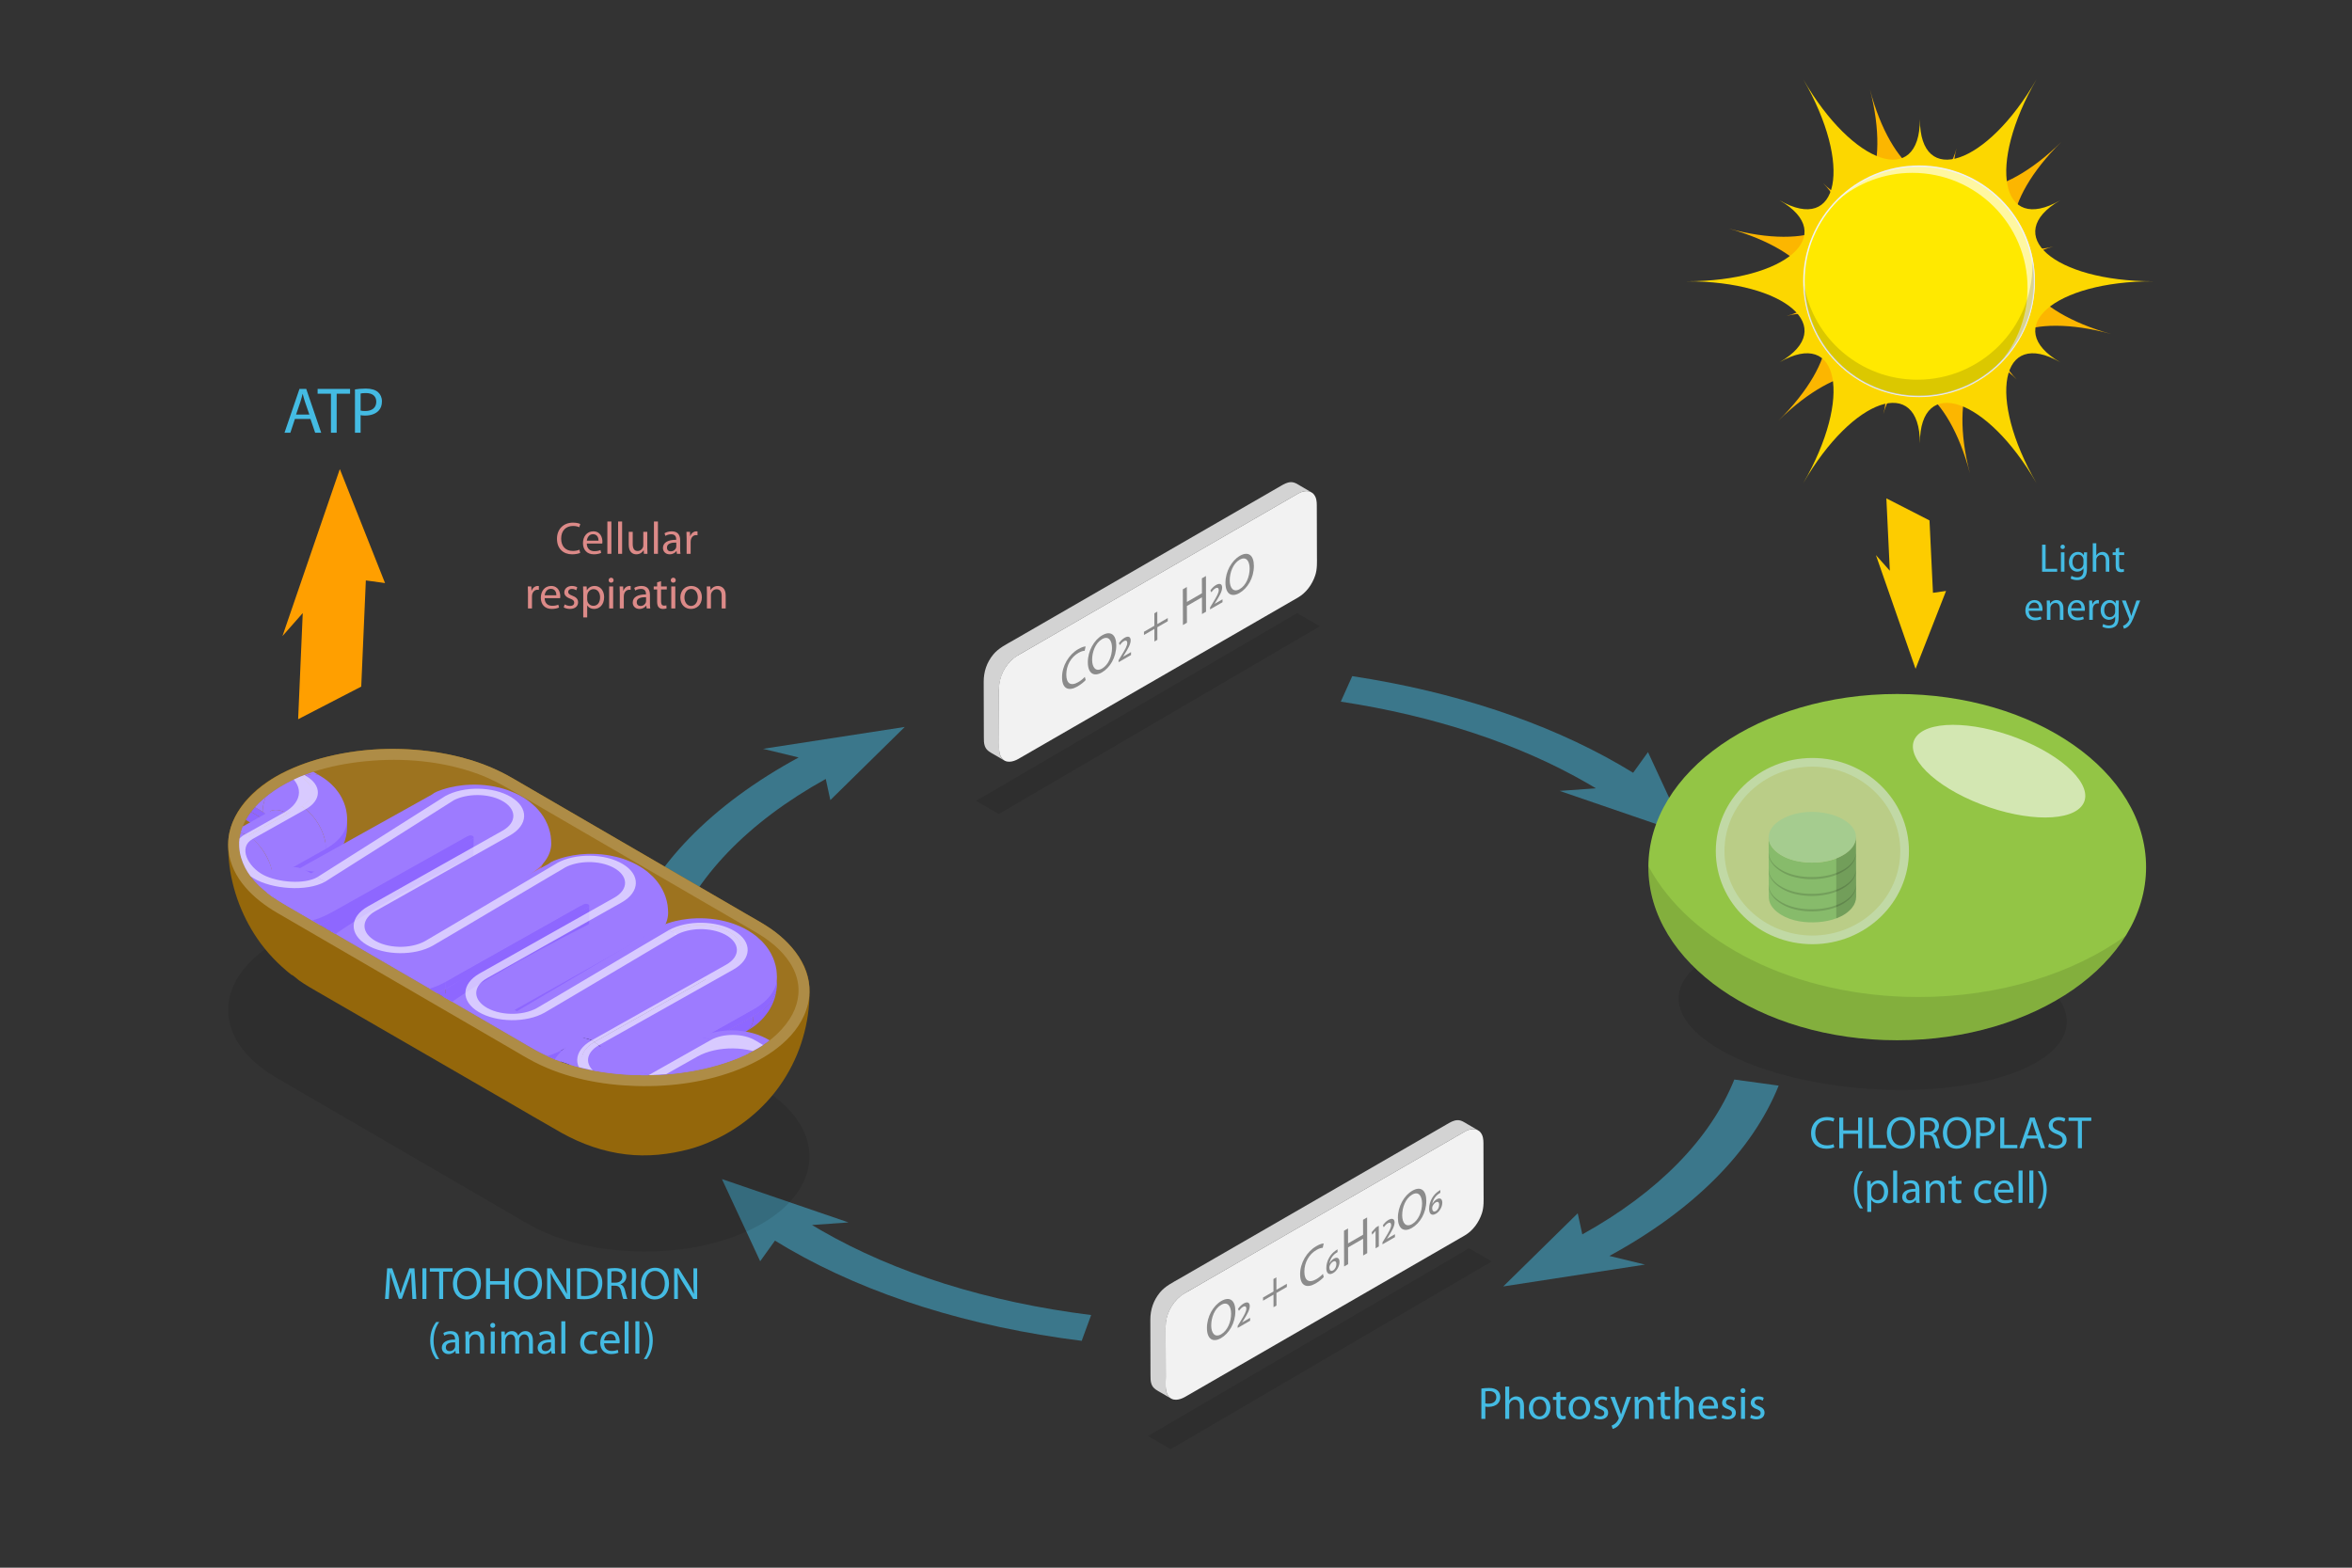<?xml version="1.0" encoding="utf-8"?>
<svg xmlns="http://www.w3.org/2000/svg" enable-background="new 0 0 3000 2000" viewBox="0 0 3000 2000">
  <rect x="0" y="0" width="3000" height="2000" fill="#333333" stroke="none"/>
  <switch>
    <g>
      <g>
        <g>
          <g>
            <polygon fill="#ff9f00" points="433.446 598.448 491.109 743.839 466.633 740.493 460.761 875.919 380.28 917.556 386.152 782.13 360.275 811.526"/>
          </g>
          <g>
            <polygon fill="#fdcc00" points="2443.312 853.283 2482.2 753.932 2465.515 756.289 2461.095 663.929 2406.069 635.774 2410.489 728.133 2392.747 708.161"/>
          </g>
          <g>
            <path d="M2692.752,426.082c-103.709-28.594-172.942,4.719-120.446,57.956&#xA;						c-52.496-53.237-86.817,15.554-59.709,119.677c-27.108-104.123-90.613-147.465-110.482-75.403&#xA;						c19.869-72.062-56.875-67.39-133.513,8.129c76.638-75.519,82.42-152.178,10.059-133.366&#xA;						c72.361-18.812,29.983-82.898-73.726-111.492c103.709,28.594,172.942-4.719,120.446-57.956&#xA;						c52.496,53.237,86.817-15.553,59.709-119.677c27.108,104.123,90.613,147.465,110.482,75.403&#xA;						c-19.869,72.062,56.875,67.39,133.513-8.129c-76.638,75.519-82.42,152.178-10.059,133.366&#xA;						C2546.664,333.402,2589.042,397.488,2692.752,426.082z" fill="#fcb600"/>
            <path d="M2746.314,358.833c-126.484,0-194.534,59.4-118.389,103.339&#xA;						c-76.145-43.94-93.558,44.75-30.294,154.296c-63.264-109.546-148.788-138.814-148.788-50.919&#xA;						c0-87.895-85.524-58.627-148.788,50.918c63.264-109.546,45.852-198.236-30.294-154.296&#xA;						c76.145-43.94,8.095-103.339-118.389-103.339c126.484,0,194.534-59.4,118.389-103.34c76.145,43.94,93.558-44.75,30.294-154.296&#xA;						c63.264,109.546,148.788,138.814,148.788,50.918c0,87.895,85.524,58.628,148.789-50.918&#xA;						c-63.264,109.546-45.852,198.236,30.293,154.296C2551.78,299.433,2619.83,358.833,2746.314,358.833z" fill="#fcd700"/>
            <g>
              <g>
                <g>
                  <g>
                    <ellipse cx="2447.782" cy="358.833" fill="#07bfe3" rx="146.852" ry="146.853" transform="rotate(-75.322 2447.672 358.83)"/>
                    <ellipse cx="2447.782" cy="358.833" fill="#ffe900" rx="146.852" ry="146.853" transform="rotate(-75.322 2447.672 358.83)"/>
                    <path d="M2448.527,211.98c-40.712,0-77.552,16.571-104.152,43.331&#xA;										c25.599-21.707,58.726-34.807,94.918-34.807c81.104,0,146.853,65.748,146.853,146.853&#xA;										c0,40.392-16.311,76.973-42.702,103.521c31.767-26.937,51.936-67.132,51.936-112.045&#xA;										C2595.379,277.728,2529.631,211.98,2448.527,211.98z" fill="#fff" opacity=".631"/>
                    <path d="M2447.781,506.626c-39.477,0-76.591-15.373-104.505-43.288&#xA;										c-27.914-27.914-43.287-65.028-43.287-104.505c0-39.477,15.373-76.591,43.288-104.506&#xA;										c27.914-27.914,65.028-43.287,104.505-43.287c39.477,0,76.592,15.373,104.506,43.287&#xA;										c27.915,27.915,43.288,65.029,43.288,104.506c0,39.477-15.374,76.591-43.288,104.505&#xA;										C2524.373,491.252,2487.258,506.626,2447.781,506.626z M2447.781,212.92c-38.974,0-75.616,15.178-103.175,42.737&#xA;										s-42.737,64.201-42.737,103.176c0,38.975,15.178,75.616,42.737,103.175c27.559,27.56,64.201,42.737,103.176,42.737&#xA;										s75.616-15.177,103.177-42.737c27.559-27.559,42.737-64.201,42.737-103.175c0-38.975-15.178-75.617-42.737-103.176&#xA;										C2523.398,228.098,2486.756,212.92,2447.781,212.92z" fill="#f2f2f2"/>
                  </g>
                  <path d="M2592.355,332.917c0.047,1.545,0.08,3.094,0.08,4.651&#xA;									c0,81.105-65.749,146.852-146.853,146.852c-72.261,0-132.332-52.192-144.572-120.936&#xA;									c2.457,78.951,67.224,142.201,146.772,142.201c81.104,0,146.854-65.748,146.854-146.852&#xA;									C2594.635,349.99,2593.852,341.33,2592.355,332.917z" opacity=".141"/>
                </g>
              </g>
            </g>
          </g>
          <g>
            <path d="M376.17,534.485l-5.808,17.589h-7.467l19.083-55.922h8.629l19.083,55.922h-7.716L396,534.485&#xA;						H376.17z M394.589,528.843l-5.559-16.096c-1.244-3.651-2.074-6.97-2.904-10.205h-0.165c-0.83,3.235-1.66,6.72-2.821,10.122&#xA;						l-5.476,16.179H394.589z" fill="#44bbe3"/>
            <path d="M422.128,502.293h-17.009v-6.14h41.401v6.14H429.43v49.781h-7.301V502.293z" fill="#44bbe3"/>
            <path d="M452.736,496.816c3.484-0.581,8.048-1.079,13.855-1.079c7.136,0,12.363,1.66,15.681,4.646&#xA;						c2.987,2.655,4.896,6.721,4.896,11.699c0,5.061-1.494,9.044-4.315,11.948c-3.899,4.065-10.039,6.139-17.091,6.139&#xA;						c-2.157,0-4.149-0.083-5.808-0.498v22.402h-7.218V496.816z M459.954,523.782c1.576,0.415,3.568,0.58,5.974,0.58&#xA;						c8.711,0,14.021-4.314,14.021-11.864c0-7.467-5.31-11.035-13.192-11.035c-3.152,0-5.559,0.249-6.803,0.581V523.782z" fill="#44bbe3"/>
          </g>
          <g>
            <path d="M740.039,705.322c-1.799,0.928-5.574,1.858-10.334,1.858c-11.031,0-19.276-6.968-19.276-19.858&#xA;						c0-12.307,8.303-20.552,20.437-20.552c4.819,0,7.954,1.045,9.29,1.742l-1.277,4.122c-1.858-0.93-4.587-1.626-7.838-1.626&#xA;						c-9.174,0-15.27,5.864-15.27,16.14c0,9.639,5.515,15.735,14.979,15.735c3.135,0,6.271-0.64,8.303-1.626L740.039,705.322z" fill="#dc8a88"/>
            <path d="M748.461,693.418c0.116,6.909,4.47,9.756,9.637,9.756c3.657,0,5.922-0.64,7.78-1.453&#xA;						l0.929,3.657c-1.799,0.813-4.934,1.802-9.406,1.802c-8.651,0-13.818-5.749-13.818-14.226s4.994-15.095,13.18-15.095&#xA;						c9.232,0,11.612,8.013,11.612,13.179c0,1.045-0.059,1.802-0.175,2.38H748.461z M763.441,689.761&#xA;						c0.057-3.193-1.335-8.245-7.084-8.245c-5.225,0-7.432,4.705-7.838,8.245H763.441z" fill="#dc8a88"/>
            <path d="M774.708,665.319h5.11v41.222h-5.11V665.319z" fill="#dc8a88"/>
            <path d="M788.411,665.319h5.11v41.222h-5.11V665.319z" fill="#dc8a88"/>
            <path d="M825.629,698.818c0,2.961,0.057,5.515,0.232,7.722h-4.529l-0.291-4.587h-0.116&#xA;						c-1.277,2.266-4.296,5.227-9.29,5.227c-4.412,0-9.696-2.498-9.696-12.31V678.44h5.11v15.501c0,5.342,1.683,9.001,6.271,9.001&#xA;						c3.425,0,5.806-2.38,6.735-4.705c0.291-0.696,0.464-1.626,0.464-2.612V678.44h5.11V698.818z" fill="#dc8a88"/>
            <path d="M834.11,665.319h5.11v41.222h-5.11V665.319z" fill="#dc8a88"/>
            <path d="M867.553,699.805c0,2.439,0.116,4.819,0.406,6.736h-4.586l-0.406-3.543h-0.175&#xA;						c-1.567,2.207-4.586,4.182-8.592,4.182c-5.69,0-8.593-4.006-8.593-8.071c0-6.792,6.038-10.508,16.895-10.452v-0.579&#xA;						c0-2.266-0.638-6.504-6.387-6.445c-2.67,0-5.399,0.754-7.373,2.09l-1.161-3.425c2.322-1.453,5.748-2.439,9.29-2.439&#xA;						c8.593,0,10.682,5.864,10.682,11.438V699.805z M862.619,692.2c-5.574-0.117-11.903,0.872-11.903,6.328&#xA;						c0,3.369,2.207,4.878,4.761,4.878c3.716,0,6.096-2.322,6.909-4.702c0.175-0.581,0.233-1.162,0.233-1.626V692.2z" fill="#dc8a88"/>
            <path d="M875.801,687.207c0-3.31-0.057-6.155-0.232-8.767h4.47l0.232,5.574h0.174&#xA;						c1.277-3.774,4.413-6.155,7.838-6.155c0.522,0,0.929,0.059,1.393,0.117v4.817c-0.523-0.115-1.045-0.115-1.741-0.115&#xA;						c-3.6,0-6.155,2.671-6.852,6.501c-0.116,0.698-0.173,1.57-0.173,2.38v14.98h-5.11V687.207z" fill="#dc8a88"/>
            <path d="M673.439,756.887c0-3.31-0.059-6.155-0.232-8.767h4.47l0.232,5.574h0.175&#xA;						c1.277-3.774,4.413-6.155,7.838-6.155c0.523,0,0.929,0.059,1.394,0.117v4.817c-0.524-0.115-1.046-0.115-1.742-0.115&#xA;						c-3.6,0-6.155,2.671-6.852,6.502c-0.116,0.698-0.173,1.567-0.173,2.38v14.981h-5.11V756.887z" fill="#dc8a88"/>
            <path d="M694.693,763.098c0.116,6.909,4.47,9.756,9.638,9.756c3.657,0,5.922-0.64,7.78-1.453&#xA;						l0.929,3.657c-1.799,0.813-4.934,1.802-9.405,1.802c-8.651,0-13.818-5.75-13.818-14.226c0-8.477,4.994-15.095,13.18-15.095&#xA;						c9.231,0,11.613,8.013,11.613,13.179c0,1.045-0.059,1.802-0.175,2.38H694.693z M709.672,759.441&#xA;						c0.057-3.193-1.336-8.245-7.084-8.245c-5.226,0-7.432,4.705-7.838,8.245H709.672z" fill="#dc8a88"/>
            <path d="M720.242,771.052c1.569,0.93,4.238,1.975,6.793,1.975c3.658,0,5.399-1.799,5.399-4.18&#xA;						c0-2.439-1.451-3.716-5.167-5.11c-5.109-1.858-7.489-4.587-7.489-7.954c0-4.529,3.716-8.245,9.696-8.245&#xA;						c2.844,0,5.342,0.754,6.851,1.741l-1.22,3.716c-1.102-0.696-3.135-1.682-5.747-1.682c-3.02,0-4.645,1.741-4.645,3.831&#xA;						c0,2.324,1.625,3.369,5.283,4.819c4.819,1.799,7.373,4.238,7.373,8.42c0,4.993-3.889,8.477-10.45,8.477&#xA;						c-3.077,0-5.922-0.813-7.897-1.975L720.242,771.052z" fill="#dc8a88"/>
            <path d="M743.934,757.292c0-3.599-0.116-6.501-0.232-9.172h4.529l0.289,4.819h0.117&#xA;						c2.031-3.425,5.399-5.4,9.985-5.4c6.852,0,11.96,5.747,11.96,14.224c0,10.102-6.212,15.098-12.831,15.098&#xA;						c-3.716,0-6.968-1.626-8.651-4.414h-0.116v15.271h-5.051V757.292z M748.985,764.783c0,0.754,0.059,1.453,0.232,2.09&#xA;						c0.929,3.542,4.006,5.981,7.665,5.981c5.399,0,8.534-4.414,8.534-10.857c0-5.574-2.96-10.393-8.361-10.393&#xA;						c-3.484,0-6.793,2.439-7.722,6.269c-0.173,0.64-0.348,1.394-0.348,2.031V764.783z" fill="#dc8a88"/>
            <path d="M782.663,740.225c0,1.741-1.219,3.135-3.251,3.135c-1.858,0-3.077-1.394-3.077-3.135&#xA;						c0-1.743,1.277-3.193,3.193-3.193C781.386,737.031,782.663,738.423,782.663,740.225z M776.973,776.221V748.12h5.11v28.101&#xA;						H776.973z" fill="#dc8a88"/>
            <path d="M790.561,756.887c0-3.31-0.059-6.155-0.232-8.767h4.47l0.232,5.574h0.174&#xA;						c1.277-3.774,4.413-6.155,7.838-6.155c0.522,0,0.929,0.059,1.394,0.117v4.817c-0.524-0.115-1.046-0.115-1.742-0.115&#xA;						c-3.6,0-6.155,2.671-6.852,6.502c-0.116,0.698-0.173,1.567-0.173,2.38v14.981h-5.11V756.887z" fill="#dc8a88"/>
            <path d="M828.999,769.485c0,2.439,0.116,4.819,0.406,6.736h-4.586l-0.407-3.542h-0.175&#xA;						c-1.567,2.207-4.586,4.182-8.593,4.182c-5.69,0-8.592-4.006-8.592-8.071c0-6.792,6.038-10.508,16.894-10.452v-0.579&#xA;						c0-2.266-0.638-6.504-6.387-6.445c-2.67,0-5.399,0.754-7.373,2.09l-1.161-3.425c2.322-1.453,5.748-2.439,9.29-2.439&#xA;						c8.593,0,10.682,5.864,10.682,11.438V769.485z M824.064,761.88c-5.574-0.117-11.903,0.872-11.903,6.328&#xA;						c0,3.367,2.207,4.878,4.761,4.878c3.716,0,6.096-2.322,6.909-4.702c0.175-0.581,0.233-1.162,0.233-1.626V761.88z" fill="#dc8a88"/>
            <path d="M843.17,741.384v6.736h7.316v3.889h-7.316v15.154c0,3.484,0.986,5.459,3.832,5.459&#xA;						c1.393,0,2.206-0.117,2.961-0.349l0.232,3.889c-0.988,0.349-2.555,0.698-4.529,0.698c-2.38,0-4.297-0.813-5.516-2.148&#xA;						c-1.393-1.567-1.974-4.065-1.974-7.375v-15.327h-4.354v-3.889h4.354v-5.225L843.17,741.384z" fill="#dc8a88"/>
            <path d="M861.925,740.225c0,1.741-1.219,3.135-3.251,3.135c-1.858,0-3.077-1.394-3.077-3.135&#xA;						c0-1.743,1.277-3.193,3.193-3.193C860.648,737.031,861.925,738.423,861.925,740.225z M856.235,776.221V748.12h5.11v28.101&#xA;						H856.235z" fill="#dc8a88"/>
            <path d="M895.252,761.938c0,10.393-7.257,14.922-13.992,14.922c-7.548,0-13.47-5.574-13.47-14.458&#xA;						c0-9.348,6.213-14.863,13.934-14.863C889.796,747.539,895.252,753.403,895.252,761.938z M873.016,762.229&#xA;						c0,6.155,3.484,10.798,8.477,10.798c4.877,0,8.535-4.587,8.535-10.915c0-4.761-2.38-10.74-8.419-10.74&#xA;						C875.628,751.372,873.016,756.946,873.016,762.229z" fill="#dc8a88"/>
            <path d="M901.701,755.725c0-2.961-0.059-5.283-0.232-7.605h4.529l0.291,4.644h0.116&#xA;						c1.393-2.612,4.645-5.225,9.289-5.225c3.889,0,9.928,2.322,9.928,11.96v16.721h-5.11v-16.199c0-4.529-1.683-8.303-6.503-8.303&#xA;						c-3.309,0-5.922,2.38-6.851,5.227c-0.232,0.637-0.348,1.509-0.348,2.38v16.895h-5.11V755.725z" fill="#dc8a88"/>
          </g>
          <g>
            <path d="M525.126,1639.988c-0.29-5.459-0.638-12.078-0.638-16.897h-0.116&#xA;						c-1.394,4.529-2.961,9.465-4.935,14.863l-6.909,18.987h-3.832l-6.387-18.638c-1.858-5.574-3.367-10.566-4.47-15.212h-0.116&#xA;						c-0.116,4.878-0.407,11.382-0.756,17.302l-1.045,16.78h-4.818l2.728-39.133h6.445l6.676,18.928&#xA;						c1.626,4.819,2.903,9.116,3.948,13.179h0.117c1.045-3.948,2.438-8.242,4.18-13.179l6.968-18.928h6.444l2.439,39.133h-4.994&#xA;						L525.126,1639.988z" fill="#44bbe3"/>
            <path d="M543.886,1618.04v39.133h-5.11v-39.133H543.886z" fill="#44bbe3"/>
            <path d="M560.145,1622.336h-11.903v-4.297h28.972v4.297h-11.96v34.836h-5.109V1622.336z" fill="#44bbe3"/>
            <path d="M613.448,1637.2c0,13.413-8.187,20.613-18.173,20.613c-10.393,0-17.593-8.071-17.593-19.915&#xA;						c0-12.427,7.664-20.554,18.115-20.554C606.539,1617.344,613.448,1625.53,613.448,1637.2z M583.024,1637.781&#xA;						c0,8.418,4.529,15.908,12.542,15.908c8.011,0,12.54-7.373,12.54-16.257c0-7.837-4.064-15.964-12.483-15.964&#xA;						S583.024,1629.246,583.024,1637.781z" fill="#44bbe3"/>
            <path d="M625.065,1618.04v16.375h18.927v-16.375h5.11v39.133h-5.11v-18.347h-18.927v18.347h-5.11&#xA;						v-39.133H625.065z" fill="#44bbe3"/>
            <path d="M691.317,1637.2c0,13.413-8.187,20.613-18.173,20.613c-10.393,0-17.593-8.071-17.593-19.915&#xA;						c0-12.427,7.664-20.554,18.115-20.554C684.407,1617.344,691.317,1625.53,691.317,1637.2z M660.893,1637.781&#xA;						c0,8.418,4.529,15.908,12.542,15.908c8.012,0,12.54-7.373,12.54-16.257c0-7.837-4.064-15.964-12.483-15.964&#xA;						C665.073,1621.467,660.893,1629.246,660.893,1637.781z" fill="#44bbe3"/>
            <path d="M697.883,1657.173v-39.133h5.574l12.483,19.8c2.844,4.587,5.167,8.708,6.967,12.715l0.175-0.059&#xA;						c-0.465-5.225-0.581-9.985-0.581-16.082v-16.375h4.761v39.133h-5.109l-12.426-19.856c-2.728-4.355-5.341-8.826-7.257-13.064&#xA;						l-0.174,0.059c0.291,4.934,0.349,9.636,0.349,16.14v16.721H697.883z" fill="#44bbe3"/>
            <path d="M736.091,1618.621c3.077-0.522,6.735-0.869,10.741-0.869c7.257,0,12.424,1.741,15.85,4.875&#xA;						c3.542,3.193,5.574,7.722,5.574,14.05c0,6.387-2.031,11.611-5.631,15.212c-3.716,3.657-9.755,5.632-17.36,5.632&#xA;						c-3.658,0-6.62-0.176-9.174-0.466V1618.621z M741.142,1653.225c1.277,0.173,3.135,0.232,5.109,0.232&#xA;						c10.857,0,16.664-6.038,16.664-16.604c0.057-9.233-5.167-15.098-15.851-15.098c-2.612,0-4.586,0.234-5.922,0.522V1653.225z" fill="#44bbe3"/>
            <path d="M774.763,1618.562c2.554-0.464,6.27-0.811,9.696-0.811c5.399,0,8.94,1.045,11.321,3.193&#xA;						c1.917,1.741,3.077,4.412,3.077,7.488c0,5.11-3.251,8.535-7.316,9.929v0.173c2.961,1.045,4.761,3.833,5.69,7.896&#xA;						c1.278,5.459,2.207,9.233,3.02,10.742h-5.226c-0.638-1.162-1.51-4.47-2.555-9.348c-1.161-5.398-3.309-7.432-7.895-7.605h-4.761&#xA;						v16.953h-5.051V1618.562z M779.814,1636.387h5.167c5.399,0,8.824-2.961,8.824-7.432c0-5.051-3.657-7.256-8.999-7.256&#xA;						c-2.439,0-4.122,0.173-4.993,0.405V1636.387z" fill="#44bbe3"/>
            <path d="M811.054,1618.04v39.133h-5.11v-39.133H811.054z" fill="#44bbe3"/>
            <path d="M853.323,1637.2c0,13.413-8.187,20.613-18.173,20.613c-10.393,0-17.593-8.071-17.593-19.915&#xA;						c0-12.427,7.664-20.554,18.115-20.554C846.414,1617.344,853.323,1625.53,853.323,1637.2z M822.9,1637.781&#xA;						c0,8.418,4.529,15.908,12.542,15.908c8.011,0,12.54-7.373,12.54-16.257c0-7.837-4.064-15.964-12.483-15.964&#xA;						C827.08,1621.467,822.9,1629.246,822.9,1637.781z" fill="#44bbe3"/>
            <path d="M859.89,1657.173v-39.133h5.574l12.483,19.8c2.844,4.587,5.167,8.708,6.967,12.715l0.174-0.059&#xA;						c-0.465-5.225-0.581-9.985-0.581-16.082v-16.375h4.761v39.133h-5.109l-12.426-19.856c-2.728-4.355-5.34-8.826-7.257-13.064&#xA;						l-0.175,0.059c0.291,4.934,0.349,9.636,0.349,16.14v16.721H859.89z" fill="#44bbe3"/>
            <path d="M560.29,1686.56c-4.238,5.747-7.257,13.237-7.257,23.804c0,10.334,3.193,17.708,7.257,23.516&#xA;						h-3.948c-3.658-4.819-7.606-12.251-7.606-23.574c0.059-11.379,3.948-18.87,7.606-23.745H560.29z" fill="#44bbe3"/>
            <path d="M585.489,1720.117c0,2.439,0.116,4.819,0.406,6.736h-4.586l-0.406-3.542h-0.175&#xA;						c-1.567,2.207-4.586,4.182-8.592,4.182c-5.69,0-8.593-4.006-8.593-8.071c0-6.792,6.038-10.508,16.895-10.452v-0.579&#xA;						c0-2.266-0.639-6.504-6.385-6.445c-2.671,0-5.4,0.754-7.374,2.09l-1.161-3.425c2.322-1.453,5.747-2.439,9.29-2.439&#xA;						c8.592,0,10.682,5.864,10.682,11.438V1720.117z M580.554,1712.512c-5.574-0.117-11.902,0.872-11.902,6.328&#xA;						c0,3.369,2.207,4.878,4.761,4.878c3.716,0,6.096-2.322,6.909-4.702c0.175-0.581,0.232-1.162,0.232-1.626V1712.512z" fill="#44bbe3"/>
            <path d="M593.737,1706.357c0-2.961-0.059-5.283-0.232-7.605h4.529l0.291,4.644h0.116&#xA;						c1.393-2.612,4.645-5.225,9.29-5.225c3.889,0,9.928,2.322,9.928,11.96v16.721h-5.11v-16.199c0-4.529-1.683-8.303-6.503-8.303&#xA;						c-3.309,0-5.922,2.38-6.851,5.227c-0.232,0.637-0.348,1.509-0.348,2.38v16.895h-5.11V1706.357z" fill="#44bbe3"/>
            <path d="M631.654,1690.857c0,1.741-1.219,3.135-3.251,3.135c-1.858,0-3.077-1.394-3.077-3.135&#xA;						c0-1.743,1.277-3.193,3.193-3.193C630.377,1687.664,631.654,1689.055,631.654,1690.857z M625.964,1726.853v-28.101h5.11v28.101&#xA;						H625.964z" fill="#44bbe3"/>
            <path d="M639.552,1706.357c0-2.961-0.116-5.283-0.232-7.605h4.47l0.232,4.587h0.174&#xA;						c1.567-2.671,4.181-5.168,8.883-5.168c3.774,0,6.677,2.322,7.897,5.632h0.116c0.87-1.626,2.031-2.788,3.193-3.657&#xA;						c1.683-1.279,3.483-1.975,6.154-1.975c3.774,0,9.289,2.439,9.289,12.192v16.489h-4.993v-15.85c0-5.459-2.033-8.652-6.096-8.652&#xA;						c-2.961,0-5.167,2.148-6.096,4.587c-0.232,0.754-0.406,1.626-0.406,2.554v17.361h-4.994v-16.838&#xA;						c0-4.47-1.974-7.664-5.863-7.664c-3.136,0-5.516,2.556-6.329,5.11c-0.289,0.696-0.406,1.626-0.406,2.498v16.895h-4.993&#xA;						V1706.357z" fill="#44bbe3"/>
            <path d="M707.72,1720.117c0,2.439,0.116,4.819,0.407,6.736h-4.586l-0.406-3.542h-0.175&#xA;						c-1.567,2.207-4.586,4.182-8.592,4.182c-5.69,0-8.593-4.006-8.593-8.071c0-6.792,6.038-10.508,16.895-10.452v-0.579&#xA;						c0-2.266-0.638-6.504-6.385-6.445c-2.671,0-5.4,0.754-7.374,2.09l-1.161-3.425c2.322-1.453,5.747-2.439,9.289-2.439&#xA;						c8.592,0,10.682,5.864,10.682,11.438V1720.117z M702.785,1712.512c-5.574-0.117-11.902,0.872-11.902,6.328&#xA;						c0,3.369,2.207,4.878,4.761,4.878c3.716,0,6.096-2.322,6.909-4.702c0.174-0.581,0.232-1.162,0.232-1.626V1712.512z" fill="#44bbe3"/>
            <path d="M715.969,1685.63h5.11v41.223h-5.11V1685.63z" fill="#44bbe3"/>
            <path d="M762.012,1725.867c-1.335,0.637-4.296,1.626-8.07,1.626c-8.477,0-13.993-5.75-13.993-14.341&#xA;						c0-8.652,5.923-14.98,15.096-14.98c3.019,0,5.69,0.754,7.083,1.509l-1.161,3.892c-1.219-0.64-3.135-1.335-5.922-1.335&#xA;						c-6.445,0-9.929,4.819-9.929,10.625c0,6.501,4.181,10.508,9.755,10.508c2.903,0,4.819-0.696,6.271-1.335L762.012,1725.867z" fill="#44bbe3"/>
            <path d="M770.494,1713.73c0.116,6.909,4.47,9.756,9.638,9.756c3.657,0,5.922-0.64,7.779-1.453&#xA;						l0.929,3.657c-1.799,0.813-4.934,1.802-9.406,1.802c-8.651,0-13.818-5.75-13.818-14.226s4.994-15.095,13.18-15.095&#xA;						c9.231,0,11.613,8.013,11.613,13.179c0,1.045-0.059,1.802-0.175,2.38H770.494z M785.473,1710.073&#xA;						c0.057-3.193-1.336-8.245-7.084-8.245c-5.226,0-7.432,4.705-7.838,8.245H785.473z" fill="#44bbe3"/>
            <path d="M796.74,1685.63h5.11v41.223h-5.11V1685.63z" fill="#44bbe3"/>
            <path d="M810.444,1685.63h5.11v41.223h-5.11V1685.63z" fill="#44bbe3"/>
            <path d="M821.07,1733.879c4.065-5.75,7.258-13.24,7.258-23.689c0-10.452-3.136-17.825-7.258-23.63h3.949&#xA;						c3.657,4.761,7.605,12.251,7.605,23.63c-0.057,11.379-3.948,18.811-7.605,23.689H821.07z" fill="#44bbe3"/>
          </g>
          <g>
            <path d="M2339.667,1463.647c-1.802,0.928-5.574,1.858-10.334,1.858&#xA;						c-11.033,0-19.277-6.968-19.277-19.858c0-12.307,8.303-20.552,20.437-20.552c4.819,0,7.954,1.045,9.29,1.741l-1.277,4.124&#xA;						c-1.858-0.93-4.587-1.626-7.839-1.626c-9.172,0-15.269,5.864-15.269,16.14c0,9.639,5.515,15.735,14.98,15.735&#xA;						c3.135,0,6.27-0.64,8.301-1.626L2339.667,1463.647z" fill="#44bbe3"/>
            <path d="M2351.108,1425.732v16.375h18.928v-16.375h5.11v39.133h-5.11v-18.347h-18.928v18.347H2346&#xA;						v-39.133H2351.108z" fill="#44bbe3"/>
            <path d="M2383.859,1425.732h5.107v34.895h16.721v4.238h-21.829V1425.732z" fill="#44bbe3"/>
            <path d="M2442.502,1444.893c0,13.413-8.186,20.613-18.171,20.613c-10.393,0-17.593-8.071-17.593-19.915&#xA;						c0-12.427,7.664-20.554,18.115-20.554C2435.593,1425.037,2442.502,1433.223,2442.502,1444.893z M2412.08,1445.474&#xA;						c0,8.418,4.529,15.908,12.542,15.908s12.539-7.373,12.539-16.257c0-7.837-4.062-15.964-12.48-15.964&#xA;						C2416.259,1429.16,2412.08,1436.938,2412.08,1445.474z" fill="#44bbe3"/>
            <path d="M2449.067,1426.255c2.556-0.464,6.272-0.811,9.697-0.811c5.398,0,8.94,1.045,11.321,3.191&#xA;						c1.917,1.743,3.079,4.414,3.079,7.49c0,5.11-3.252,8.535-7.317,9.929v0.173c2.961,1.045,4.761,3.833,5.691,7.896&#xA;						c1.277,5.459,2.205,9.233,3.018,10.742h-5.225c-0.64-1.162-1.509-4.47-2.554-9.348c-1.162-5.398-3.311-7.432-7.898-7.605&#xA;						h-4.761v16.953h-5.051V1426.255z M2454.118,1444.08h5.168c5.4,0,8.826-2.961,8.826-7.432c0-5.051-3.66-7.256-8.999-7.256&#xA;						c-2.439,0-4.124,0.173-4.995,0.405V1444.08z" fill="#44bbe3"/>
            <path d="M2513.923,1444.893c0,13.413-8.186,20.613-18.171,20.613c-10.393,0-17.593-8.071-17.593-19.915&#xA;						c0-12.427,7.664-20.554,18.115-20.554C2507.014,1425.037,2513.923,1433.223,2513.923,1444.893z M2483.5,1445.474&#xA;						c0,8.418,4.529,15.908,12.542,15.908s12.539-7.373,12.539-16.257c0-7.837-4.062-15.964-12.48-15.964&#xA;						C2487.68,1429.16,2483.5,1436.938,2483.5,1445.474z" fill="#44bbe3"/>
            <path d="M2520.488,1426.199c2.439-0.408,5.632-0.754,9.697-0.754c4.993,0,8.65,1.16,10.974,3.25&#xA;						c2.09,1.858,3.425,4.705,3.425,8.186c0,3.542-1.045,6.331-3.02,8.362c-2.729,2.844-7.026,4.297-11.96,4.297&#xA;						c-1.509,0-2.903-0.059-4.065-0.349v15.676h-5.051V1426.199z M2525.539,1445.068c1.104,0.291,2.498,0.405,4.182,0.405&#xA;						c6.096,0,9.812-3.02,9.812-8.303c0-5.225-3.716-7.722-9.233-7.722c-2.205,0-3.889,0.176-4.761,0.408V1445.068z" fill="#44bbe3"/>
            <path d="M2551.323,1425.732h5.107v34.895h16.721v4.238h-21.829V1425.732z" fill="#44bbe3"/>
            <path d="M2585.117,1452.556l-4.065,12.31h-5.225l13.352-39.133h6.038l13.354,39.133h-5.4l-4.18-12.31&#xA;						H2585.117z M2598.005,1448.608l-3.889-11.262c-0.872-2.556-1.453-4.878-2.034-7.141h-0.115&#xA;						c-0.581,2.263-1.162,4.702-1.975,7.083l-3.831,11.321H2598.005z" fill="#44bbe3"/>
            <path d="M2613.686,1458.711c2.263,1.453,5.515,2.556,8.999,2.556c5.166,0,8.186-2.729,8.186-6.677&#xA;						c0-3.601-2.09-5.75-7.373-7.722c-6.387-2.322-10.334-5.691-10.334-11.147c0-6.096,5.051-10.625,12.656-10.625&#xA;						c3.948,0,6.909,0.928,8.594,1.917l-1.394,4.121c-1.218-0.754-3.833-1.858-7.373-1.858c-5.342,0-7.373,3.193-7.373,5.864&#xA;						c0,3.657,2.38,5.457,7.778,7.549c6.619,2.554,9.929,5.747,9.929,11.494c0,6.04-4.414,11.323-13.645,11.323&#xA;						c-3.774,0-7.896-1.162-9.985-2.556L2613.686,1458.711z" fill="#44bbe3"/>
            <path d="M2650.383,1430.029h-11.902v-4.297h28.972v4.297h-11.96v34.836h-5.11V1430.029z" fill="#44bbe3"/>
            <path d="M2376.25,1494.253c-4.238,5.747-7.256,13.237-7.256,23.804c0,10.334,3.193,17.708,7.256,23.516&#xA;						h-3.948c-3.657-4.819-7.605-12.251-7.605-23.574c0.059-11.379,3.948-18.87,7.605-23.745H2376.25z" fill="#44bbe3"/>
            <path d="M2381.711,1515.618c0-3.599-0.117-6.501-0.232-9.172h4.529l0.291,4.819h0.115&#xA;						c2.034-3.425,5.4-5.4,9.988-5.4c6.851,0,11.96,5.747,11.96,14.224c0,10.103-6.213,15.098-12.832,15.098&#xA;						c-3.716,0-6.968-1.626-8.65-4.414h-0.117v15.271h-5.051V1515.618z M2386.762,1523.108c0,0.754,0.059,1.453,0.232,2.09&#xA;						c0.93,3.542,4.006,5.981,7.664,5.981c5.4,0,8.535-4.414,8.535-10.857c0-5.574-2.961-10.393-8.359-10.393&#xA;						c-3.484,0-6.794,2.439-7.722,6.27c-0.176,0.64-0.349,1.394-0.349,2.031V1523.108z" fill="#44bbe3"/>
            <path d="M2414.75,1493.323h5.11v41.223h-5.11V1493.323z" fill="#44bbe3"/>
            <path d="M2448.195,1527.81c0,2.439,0.115,4.819,0.405,6.736h-4.587l-0.405-3.542h-0.173&#xA;						c-1.567,2.207-4.587,4.182-8.594,4.182c-5.691,0-8.594-4.006-8.594-8.071c0-6.792,6.04-10.508,16.897-10.452v-0.579&#xA;						c0-2.266-0.64-6.504-6.387-6.445c-2.671,0-5.4,0.754-7.373,2.09l-1.162-3.425c2.322-1.453,5.747-2.439,9.29-2.439&#xA;						c8.594,0,10.684,5.864,10.684,11.438V1527.81z M2443.259,1520.205c-5.574-0.117-11.902,0.872-11.902,6.328&#xA;						c0,3.367,2.207,4.878,4.761,4.878c3.716,0,6.096-2.322,6.909-4.702c0.173-0.581,0.232-1.162,0.232-1.626V1520.205z" fill="#44bbe3"/>
            <path d="M2456.442,1514.05c0-2.961-0.059-5.283-0.232-7.605h4.529l0.291,4.644h0.115&#xA;						c1.394-2.612,4.646-5.225,9.29-5.225c3.892,0,9.929,2.322,9.929,11.96v16.721h-5.11v-16.199c0-4.529-1.682-8.303-6.501-8.303&#xA;						c-3.311,0-5.923,2.38-6.853,5.227c-0.232,0.637-0.347,1.509-0.347,2.38v16.895h-5.11V1514.05z" fill="#44bbe3"/>
            <path d="M2494.592,1499.709v6.736h7.314v3.889h-7.314v15.154c0,3.484,0.986,5.459,3.831,5.459&#xA;						c1.394,0,2.207-0.117,2.961-0.349l0.232,3.889c-0.986,0.349-2.554,0.698-4.529,0.698c-2.38,0-4.294-0.813-5.515-2.148&#xA;						c-1.394-1.567-1.973-4.065-1.973-7.375v-15.327h-4.355v-3.889h4.355v-5.225L2494.592,1499.709z" fill="#44bbe3"/>
            <path d="M2540,1533.56c-1.335,0.637-4.297,1.626-8.071,1.626c-8.477,0-13.992-5.75-13.992-14.341&#xA;						c0-8.652,5.92-14.98,15.095-14.98c3.018,0,5.688,0.754,7.083,1.509l-1.162,3.892c-1.218-0.64-3.135-1.335-5.92-1.335&#xA;						c-6.445,0-9.929,4.819-9.929,10.625c0,6.501,4.18,10.508,9.753,10.508c2.905,0,4.819-0.696,6.272-1.335L2540,1533.56z" fill="#44bbe3"/>
            <path d="M2548.476,1521.423c0.117,6.909,4.47,9.756,9.639,9.756c3.657,0,5.923-0.64,7.781-1.453&#xA;						l0.928,3.657c-1.799,0.813-4.934,1.802-9.404,1.802c-8.652,0-13.818-5.75-13.818-14.226s4.993-15.095,13.179-15.095&#xA;						c9.231,0,11.611,8.013,11.611,13.179c0,1.045-0.059,1.802-0.173,2.38H2548.476z M2563.457,1517.766&#xA;						c0.059-3.193-1.335-8.245-7.083-8.245c-5.227,0-7.432,4.705-7.839,8.245H2563.457z" fill="#44bbe3"/>
            <path d="M2574.724,1493.323h5.11v41.223h-5.11V1493.323z" fill="#44bbe3"/>
            <path d="M2588.427,1493.323h5.11v41.223h-5.11V1493.323z" fill="#44bbe3"/>
            <path d="M2599.055,1541.572c4.062-5.75,7.256-13.24,7.256-23.689c0-10.452-3.135-17.825-7.256-23.63&#xA;						h3.948c3.657,4.761,7.605,12.251,7.605,23.63c-0.059,11.379-3.948,18.811-7.605,23.689H2599.055z" fill="#44bbe3"/>
          </g>
          <g>
            <path d="M1889.514,1771.482c2.439-0.408,5.632-0.754,9.697-0.754c4.993,0,8.65,1.16,10.972,3.25&#xA;						c2.092,1.858,3.428,4.705,3.428,8.186c0,3.542-1.045,6.331-3.02,8.362c-2.73,2.844-7.026,4.297-11.961,4.297&#xA;						c-1.509,0-2.903-0.059-4.065-0.349v15.676h-5.051V1771.482z M1894.565,1790.352c1.104,0.291,2.498,0.405,4.182,0.405&#xA;						c6.096,0,9.812-3.02,9.812-8.303c0-5.225-3.716-7.722-9.233-7.722c-2.205,0-3.889,0.176-4.761,0.408V1790.352z" fill="#44bbe3"/>
            <path d="M1919.941,1768.926h5.11v17.593h0.115c0.813-1.453,2.09-2.786,3.66-3.657&#xA;						c1.509-0.872,3.308-1.394,5.225-1.394c3.775,0,9.812,2.322,9.812,11.96v16.721h-5.11v-16.14c0-4.529-1.685-8.303-6.501-8.303&#xA;						c-3.311,0-5.864,2.322-6.853,5.051c-0.288,0.754-0.347,1.509-0.347,2.439v16.953h-5.11V1768.926z" fill="#44bbe3"/>
            <path d="M1977.597,1795.867c0,10.393-7.256,14.922-13.992,14.922c-7.549,0-13.469-5.574-13.469-14.458&#xA;						c0-9.348,6.211-14.863,13.933-14.863C1972.141,1781.467,1977.597,1787.332,1977.597,1795.867z M1955.361,1796.157&#xA;						c0,6.155,3.484,10.798,8.477,10.798c4.878,0,8.535-4.587,8.535-10.916c0-4.761-2.38-10.74-8.418-10.74&#xA;						C1957.973,1785.3,1955.361,1790.874,1955.361,1796.157z" fill="#44bbe3"/>
            <path d="M1990.202,1775.312v6.736h7.314v3.889h-7.314v15.154c0,3.484,0.986,5.459,3.831,5.459&#xA;						c1.394,0,2.207-0.117,2.961-0.349l0.232,3.889c-0.986,0.349-2.554,0.698-4.529,0.698c-2.38,0-4.294-0.813-5.515-2.148&#xA;						c-1.394-1.567-1.973-4.065-1.973-7.375v-15.327h-4.355v-3.889h4.355v-5.225L1990.202,1775.312z" fill="#44bbe3"/>
            <path d="M2028.352,1795.867c0,10.393-7.256,14.922-13.992,14.922c-7.549,0-13.469-5.574-13.469-14.458&#xA;						c0-9.348,6.211-14.863,13.933-14.863C2022.895,1781.467,2028.352,1787.332,2028.352,1795.867z M2006.115,1796.157&#xA;						c0,6.155,3.484,10.798,8.476,10.798c4.878,0,8.535-4.587,8.535-10.916c0-4.761-2.38-10.74-8.418-10.74&#xA;						C2008.728,1785.3,2006.115,1790.874,2006.115,1796.157z" fill="#44bbe3"/>
            <path d="M2034.106,1804.98c1.567,0.93,4.238,1.975,6.792,1.975c3.657,0,5.4-1.799,5.4-4.18&#xA;						c0-2.439-1.453-3.716-5.168-5.11c-5.11-1.858-7.49-4.587-7.49-7.954c0-4.529,3.716-8.245,9.697-8.245&#xA;						c2.844,0,5.342,0.754,6.851,1.743l-1.218,3.716c-1.103-0.698-3.137-1.685-5.749-1.685c-3.018,0-4.644,1.741-4.644,3.831&#xA;						c0,2.324,1.626,3.369,5.283,4.819c4.819,1.799,7.373,4.238,7.373,8.42c0,4.993-3.889,8.477-10.449,8.477&#xA;						c-3.079,0-5.923-0.813-7.898-1.975L2034.106,1804.98z" fill="#44bbe3"/>
            <path d="M2059.655,1782.048l6.096,16.604c0.696,1.858,1.394,4.065,1.858,5.75h0.117&#xA;						c0.522-1.685,1.101-3.833,1.799-5.864l5.574-16.489h5.4l-7.666,20.029c-3.657,9.639-6.152,14.517-9.636,17.593&#xA;						c-2.556,2.148-4.993,3.02-6.272,3.252l-1.277-4.238c1.277-0.408,2.961-1.221,4.47-2.498c1.394-1.104,3.079-3.076,4.297-5.688&#xA;						c0.232-0.522,0.408-0.93,0.408-1.221s-0.117-0.696-0.408-1.335l-10.334-25.894H2059.655z" fill="#44bbe3"/>
            <path d="M2085.146,1789.653c0-2.961-0.059-5.283-0.232-7.605h4.529l0.291,4.644h0.115&#xA;						c1.394-2.612,4.646-5.225,9.29-5.225c3.892,0,9.929,2.322,9.929,11.96v16.721h-5.11v-16.199c0-4.529-1.685-8.303-6.501-8.303&#xA;						c-3.311,0-5.923,2.38-6.853,5.227c-0.232,0.637-0.347,1.509-0.347,2.38v16.895h-5.11V1789.653z" fill="#44bbe3"/>
            <path d="M2123.295,1775.312v6.736h7.314v3.889h-7.314v15.154c0,3.484,0.986,5.459,3.831,5.459&#xA;						c1.394,0,2.207-0.117,2.961-0.349l0.232,3.889c-0.986,0.349-2.554,0.698-4.529,0.698c-2.38,0-4.294-0.813-5.515-2.148&#xA;						c-1.394-1.567-1.973-4.065-1.973-7.375v-15.327h-4.355v-3.889h4.355v-5.225L2123.295,1775.312z" fill="#44bbe3"/>
            <path d="M2136.362,1768.926h5.11v17.593h0.115c0.813-1.453,2.09-2.786,3.66-3.657&#xA;						c1.509-0.872,3.308-1.394,5.225-1.394c3.774,0,9.812,2.322,9.812,11.96v16.721h-5.11v-16.14c0-4.529-1.685-8.303-6.501-8.303&#xA;						c-3.311,0-5.864,2.322-6.853,5.051c-0.288,0.754-0.347,1.509-0.347,2.439v16.953h-5.11V1768.926z" fill="#44bbe3"/>
            <path d="M2171.433,1797.026c0.117,6.909,4.47,9.756,9.639,9.756c3.657,0,5.923-0.64,7.781-1.453&#xA;						l0.928,3.657c-1.799,0.813-4.934,1.802-9.404,1.802c-8.652,0-13.818-5.75-13.818-14.226s4.993-15.095,13.179-15.095&#xA;						c9.231,0,11.611,8.013,11.611,13.179c0,1.045-0.056,1.802-0.173,2.38H2171.433z M2186.413,1793.369&#xA;						c0.059-3.193-1.335-8.245-7.083-8.245c-5.227,0-7.432,4.705-7.839,8.245H2186.413z" fill="#44bbe3"/>
            <path d="M2196.984,1804.98c1.567,0.93,4.238,1.975,6.792,1.975c3.657,0,5.4-1.799,5.4-4.18&#xA;						c0-2.439-1.453-3.716-5.168-5.11c-5.11-1.858-7.49-4.587-7.49-7.954c0-4.529,3.716-8.245,9.697-8.245&#xA;						c2.844,0,5.342,0.754,6.851,1.743l-1.218,3.716c-1.104-0.698-3.137-1.685-5.75-1.685c-3.018,0-4.644,1.741-4.644,3.831&#xA;						c0,2.324,1.626,3.369,5.283,4.819c4.819,1.799,7.373,4.238,7.373,8.42c0,4.993-3.889,8.477-10.452,8.477&#xA;						c-3.076,0-5.92-0.813-7.896-1.975L2196.984,1804.98z" fill="#44bbe3"/>
            <path d="M2226.367,1774.153c0,1.741-1.221,3.135-3.252,3.135c-1.858,0-3.079-1.394-3.079-3.135&#xA;						c0-1.743,1.279-3.193,3.193-3.193C2225.087,1770.959,2226.367,1772.351,2226.367,1774.153z M2220.676,1810.149v-28.101h5.11&#xA;						v28.101H2220.676z" fill="#44bbe3"/>
            <path d="M2233.566,1804.98c1.567,0.93,4.238,1.975,6.792,1.975c3.657,0,5.4-1.799,5.4-4.18&#xA;						c0-2.439-1.453-3.716-5.168-5.11c-5.11-1.858-7.49-4.587-7.49-7.954c0-4.529,3.716-8.245,9.697-8.245&#xA;						c2.844,0,5.342,0.754,6.851,1.743l-1.218,3.716c-1.104-0.698-3.137-1.685-5.75-1.685c-3.018,0-4.644,1.741-4.644,3.831&#xA;						c0,2.324,1.626,3.369,5.283,4.819c4.819,1.799,7.373,4.238,7.373,8.42c0,4.993-3.889,8.477-10.452,8.477&#xA;						c-3.076,0-5.92-0.813-7.896-1.975L2233.566,1804.98z" fill="#44bbe3"/>
          </g>
          <g>
            <path d="M2604.699,694.895h4.504v30.768h14.744v3.737h-19.248V694.895z" fill="#44bbe3"/>
            <path d="M2633.774,697.66c0,1.536-1.077,2.764-2.869,2.764c-1.638,0-2.712-1.228-2.712-2.764&#xA;						c0-1.536,1.125-2.816,2.815-2.816C2632.646,694.844,2633.774,696.073,2633.774,697.66z M2628.757,729.399v-24.778h4.504v24.778&#xA;						H2628.757z" fill="#44bbe3"/>
            <path d="M2661.928,725.764c0,5.734-1.177,9.164-3.533,11.366c-2.458,2.201-5.938,2.969-9.062,2.969&#xA;						c-2.969,0-6.245-0.717-8.24-2.048l1.125-3.48c1.638,1.074,4.197,1.996,7.268,1.996c4.609,0,7.988-2.406,7.988-8.702v-2.714&#xA;						h-0.103c-1.333,2.304-4.045,4.147-7.886,4.147c-6.143,0-10.544-5.221-10.544-12.081c0-8.396,5.476-13.105,11.211-13.105&#xA;						c4.299,0,6.604,2.201,7.729,4.249h0.103l0.154-3.738h3.994c-0.154,1.741-0.205,3.789-0.205,6.758V725.764z M2657.424,714.399&#xA;						c0-0.768-0.051-1.433-0.256-1.996c-0.82-2.662-2.969-4.812-6.296-4.812c-4.302,0-7.373,3.634-7.373,9.368&#xA;						c0,4.863,2.507,8.907,7.322,8.907c2.815,0,5.322-1.741,6.245-4.607c0.256-0.768,0.359-1.638,0.359-2.406V714.399z" fill="#44bbe3"/>
            <path d="M2669.348,693.052h4.504v15.511h0.103c0.715-1.279,1.843-2.457,3.225-3.225&#xA;						c1.331-0.768,2.917-1.228,4.607-1.228c3.328,0,8.652,2.047,8.652,10.546v14.744h-4.504v-14.232c0-3.993-1.487-7.32-5.735-7.32&#xA;						c-2.917,0-5.171,2.048-6.04,4.454c-0.256,0.665-0.308,1.331-0.308,2.15v14.949h-4.504V693.052z" fill="#44bbe3"/>
            <path d="M2702.976,698.683v5.939h6.45v3.43h-6.45v13.362c0,3.071,0.872,4.812,3.379,4.812&#xA;						c1.23,0,1.946-0.103,2.612-0.308l0.205,3.43c-0.872,0.308-2.253,0.614-3.994,0.614c-2.1,0-3.789-0.717-4.863-1.893&#xA;						c-1.228-1.383-1.741-3.584-1.741-6.501v-13.516h-3.84v-3.43h3.84v-4.607L2702.976,698.683z" fill="#44bbe3"/>
            <path d="M2587.678,779.255c0.103,6.091,3.943,8.601,8.499,8.601c3.225,0,5.222-0.564,6.86-1.279&#xA;						l0.818,3.225c-1.587,0.715-4.351,1.587-8.293,1.587c-7.627,0-12.183-5.068-12.183-12.544c0-7.473,4.402-13.31,11.621-13.31&#xA;						c8.14,0,10.237,7.065,10.237,11.621c0,0.923-0.051,1.587-0.151,2.1H2587.678z M2600.886,776.03&#xA;						c0.051-2.815-1.177-7.27-6.245-7.27c-4.607,0-6.553,4.148-6.912,7.27H2600.886z" fill="#44bbe3"/>
            <path d="M2610.815,772.754c0-2.612-0.051-4.658-0.205-6.706h3.992l0.256,4.094h0.103&#xA;						c1.228-2.302,4.097-4.607,8.191-4.607c3.43,0,8.755,2.048,8.755,10.547v14.744h-4.504v-14.282c0-3.994-1.484-7.322-5.735-7.322&#xA;						c-2.917,0-5.222,2.1-6.04,4.607c-0.205,0.564-0.308,1.333-0.308,2.1v14.898h-4.504V772.754z" fill="#44bbe3"/>
            <path d="M2641.73,779.255c0.103,6.091,3.943,8.601,8.499,8.601c3.225,0,5.222-0.564,6.86-1.279&#xA;						l0.818,3.225c-1.587,0.715-4.351,1.587-8.293,1.587c-7.627,0-12.183-5.068-12.183-12.544c0-7.473,4.402-13.31,11.621-13.31&#xA;						c8.14,0,10.237,7.065,10.237,11.621c0,0.923-0.051,1.587-0.151,2.1H2641.73z M2654.938,776.03&#xA;						c0.051-2.815-1.177-7.27-6.245-7.27c-4.607,0-6.553,4.148-6.912,7.27H2654.938z" fill="#44bbe3"/>
            <path d="M2664.868,773.777c0-2.918-0.051-5.427-0.205-7.729h3.94l0.205,4.914h0.154&#xA;						c1.128-3.328,3.892-5.427,6.912-5.427c0.461,0,0.82,0.051,1.228,0.102v4.25c-0.459-0.102-0.92-0.102-1.536-0.102&#xA;						c-3.174,0-5.425,2.353-6.04,5.732c-0.103,0.615-0.154,1.382-0.154,2.1v13.208h-4.504V773.777z" fill="#44bbe3"/>
            <path d="M2702.39,787.19c0,5.735-1.179,9.165-3.533,11.365c-2.458,2.202-5.938,2.969-9.062,2.969&#xA;						c-2.969,0-6.245-0.715-8.242-2.046l1.128-3.481c1.638,1.074,4.197,1.997,7.268,1.997c4.609,0,7.986-2.407,7.986-8.704v-2.713&#xA;						h-0.1c-1.333,2.302-4.045,4.146-7.886,4.146c-6.143,0-10.544-5.222-10.544-12.083c0-8.396,5.476-13.105,11.211-13.105&#xA;						c4.299,0,6.604,2.202,7.729,4.25h0.103l0.154-3.738h3.994c-0.154,1.741-0.205,3.789-0.205,6.758V787.19z M2697.885,775.825&#xA;						c0-0.767-0.051-1.433-0.256-1.997c-0.82-2.661-2.971-4.812-6.296-4.812c-4.302,0-7.373,3.635-7.373,9.37&#xA;						c0,4.863,2.51,8.906,7.322,8.906c2.815,0,5.322-1.741,6.245-4.607c0.256-0.769,0.359-1.638,0.359-2.407V775.825z" fill="#44bbe3"/>
            <path d="M2711.447,766.047l5.374,14.641c0.615,1.638,1.23,3.584,1.638,5.068h0.103&#xA;						c0.461-1.484,0.974-3.379,1.587-5.171l4.915-14.538h4.761l-6.755,17.661c-3.225,8.498-5.427,12.8-8.499,15.513&#xA;						c-2.253,1.895-4.404,2.661-5.53,2.866l-1.125-3.738c1.125-0.356,2.61-1.074,3.94-2.2c1.23-0.974,2.715-2.715,3.789-5.017&#xA;						c0.205-0.461,0.359-0.82,0.359-1.077c0-0.254-0.103-0.613-0.359-1.177l-9.111-22.832H2711.447z" fill="#44bbe3"/>
          </g>
          <g opacity=".5">
            <g>
              <path d="M2102.023,959.533l48.595,104.823l-161.307-55.357l46.35-3.272&#xA;							c-3.571-2.155-7.165-4.277-10.811-6.381c-86.851-50.143-194.796-85.986-314.653-104.21l14.598-32.536&#xA;							c129.864,19.749,246.815,58.589,340.975,112.955c5.854,3.38,11.632,6.827,17.308,10.326L2102.023,959.533z" fill="#44bbe3"/>
            </g>
            <g>
              <path d="M1391.767,1677.683l-12.063,32.882c-143.037-17.837-271.219-58.183-373.587-117.285&#xA;							c-5.964-3.443-11.859-6.962-17.645-10.532l-18.857,26.298l-48.771-104.803l161.412,55.275l-46.543,3.303&#xA;							c3.717,2.247,7.468,4.462,11.262,6.653C1141.407,1623.995,1259.737,1661.231,1391.767,1677.683z" fill="#44bbe3"/>
            </g>
            <g>
              <path d="M2268.721,1385.012c-33.965,83.979-108.454,158.805-215.959,217.272l45.462,11.029&#xA;							l-180.776,27.868l94.957-93.285l5.835,26.919c96.342-53.493,163.162-121.469,193.916-197.569L2268.721,1385.012z" fill="#44bbe3"/>
            </g>
            <g>
              <path d="M1154.014,927.419l-94.903,93.316l-5.853-26.97c-99.921,55.45-167.834,126.168-197.021,205.509&#xA;							l-56.79-7.104c32.168-87.475,107.819-165.267,219.255-225.834l-45.427-11.008L1154.014,927.419z" fill="#44bbe3"/>
            </g>
          </g>
          <g>
            <g>
              <g>
                <g>
                  <ellipse cx="2388.745" cy="1288.51" opacity=".1" rx="100.676" ry="248.072" transform="rotate(-85.883 2388.719 1288.556)"/>
                </g>
                <g>
                  <g>
                    <g>
                      <ellipse cx="2419.933" cy="1106.236" fill="#93c545" rx="317.414" ry="220.875"/>
                      <path d="M2447.121,1271.937c-158.069,0-292.457-69.504-344.518-166.88&#xA;											c-0.003,0.398-0.085,0.781-0.085,1.179c-0.001,121.986,142.11,220.875,317.413,220.875&#xA;											c130.5,0,242.501-54.843,291.281-133.18C2644.337,1241.968,2550.824,1271.937,2447.121,1271.937z" opacity=".11"/>
                    </g>
                    <path d="M2654.42,1029.248c-18.738,20.89-80.741,17.49-138.49-7.593&#xA;										c-57.748-25.084-89.373-62.352-70.635-83.242c18.737-20.89,80.741-17.49,138.49,7.594&#xA;										C2641.533,971.089,2673.157,1008.358,2654.42,1029.248z" fill="#fff" opacity=".588"/>
                  </g>
                </g>
              </g>
            </g>
            <g>
              <ellipse cx="2311.71" cy="1085.785" fill="#bacd87" rx="117.656" ry="113.26"/>
              <path d="M2311.708,1204.575c-67.925,0-123.186-53.289-123.186-118.789&#xA;							c0-65.503,55.261-118.792,123.186-118.792s123.186,53.289,123.186,118.792&#xA;							C2434.895,1151.287,2379.633,1204.575,2311.708,1204.575z M2311.708,978.054c-61.826,0-112.126,48.328-112.126,107.732&#xA;							c0,59.402,50.3,107.729,112.126,107.729s112.126-48.328,112.126-107.729C2423.835,1026.382,2373.535,978.054,2311.708,978.054&#xA;							z" fill="#c1d9a5"/>
            </g>
            <g>
              <g>
                <g>
                  <path d="M2255.902,1068.333c0.026,9.25,6.773,16.512,14.065,21.295&#xA;									c7.845,5.145,17.048,8.07,26.26,9.576c18.643,3.047,40.155,0.982,56.404-9.291c7.591-4.799,14.694-12.37,14.667-21.897&#xA;									c0.042,14.655,0.083,29.31,0.125,43.965c0.025,8.701,0.049,17.402,0.074,26.103c0.006,1.974,0.029,3.95,0.017,5.924&#xA;									c-0.031,5.008-1.81,9.609-4.86,13.562c-9.863,12.783-28.357,17.783-43.755,18.874c-15.804,1.12-33.579-1.02-47.278-9.564&#xA;									c-6.671-4.161-13.033-9.891-14.962-17.824c-0.557-2.291-0.542-4.585-0.548-6.915c-0.021-7.53-0.043-15.059-0.064-22.589&#xA;									c-0.048-16.742-0.095-33.484-0.143-50.226C2255.904,1068.995,2255.903,1068.664,2255.902,1068.333z" fill="#87bb6b"/>
                  <g>
                    <path d="M2272.341,1045.362c-7.559,4.364-14.953,11.161-16.248,20.238&#xA;										c-1.17,8.201,3.348,15.625,9.4,20.774c14.621,12.441,36.588,15.403,55.08,13.628c9.479-0.91,18.978-3.207,27.508-7.516&#xA;										c7.78-3.93,15.638-10,18.328-18.658c5.821-18.734-16.092-30.794-30.884-34.84&#xA;										C2315.245,1033.44,2290.814,1034.696,2272.341,1045.362z" fill="#a5cc8f"/>
                  </g>
                  <g>
                    <defs>
                      <path d="M2255.902,1068.333c0.026,9.25,6.773,16.512,14.065,21.295c7.845,5.145,17.048,8.07,26.26,9.576&#xA;											c18.643,3.047,40.155,0.982,56.404-9.291c7.591-4.799,14.694-12.37,14.667-21.897c0.042,14.655,0.083,29.31,0.125,43.965&#xA;											c0.025,8.701,0.049,17.402,0.074,26.103c0.006,1.974,0.029,3.95,0.017,5.924c-0.031,5.008-1.81,9.609-4.86,13.562&#xA;											c-9.863,12.783-28.357,17.783-43.755,18.874c-15.804,1.12-33.579-1.02-47.278-9.564&#xA;											c-6.671-4.161-13.033-9.891-14.962-17.824c-0.557-2.291-0.542-4.585-0.548-6.915c-0.021-7.53-0.043-15.059-0.064-22.589&#xA;											c-0.048-16.742-0.095-33.484-0.143-50.226C2255.904,1068.995,2255.903,1068.664,2255.902,1068.333z" id="a"/>
                    </defs>
                    <clipPath id="b">
                      <use href="#a" overflow="visible"/>
                    </clipPath>
                    <path clip-path="url(#b)" d="M2342.2,1214.05c6.5,0,13,0,19.5,0c4.733,0,9.466,0,14.199,0c1.662,0,3.324,0,4.986,0c0.431,0,2.146,0.279,2.504,0&#xA;										c0.693-0.541,0.14-4.912,0.14-5.843c0-5.704,0-11.407,0-17.111c0-18.026,0-36.053,0-54.079c0-18.714,0-37.429,0-56.143&#xA;										c0-6.659,0-13.318,0-19.977c0-2.159,0-4.319,0-6.479c0-0.834,0.347-2.589,0-3.365c-0.315-0.704-0.712-0.421-1.752-0.421&#xA;										c-3.576,0-7.152,0-10.728,0c-8.775,0-17.551,0-26.327,0c-0.773,0-2.177-0.285-2.523,0.253c-0.338,0.526,0,2.403,0,3.01&#xA;										c0,4.9,0,9.801,0,14.701c0,17.207,0,34.414,0,51.621c0,19.209,0,38.417,0,57.626c0,11.519,0,23.038,0,34.558&#xA;										C2342.2,1212.951,2342.2,1213.5,2342.2,1214.05z" opacity=".157"/>
                  </g>
                </g>
                <path d="M2255.944,1087.93c0.297,5.911,3.283,11.283,7.387,15.273&#xA;								c4.102,4.022,9.115,7.109,14.358,9.447c10.587,4.586,22.267,6.448,33.826,6.241c11.569,0.009,23.221-1.893,33.836-6.464&#xA;								c5.295-2.271,10.345-5.26,14.461-9.288c4.142-3.954,7.133-9.303,7.538-15.208c0.238,5.943-2.577,11.73-6.561,16.148&#xA;								c-4.092,4.397-9.198,7.699-14.557,10.284c-10.818,5.144-22.856,7.084-34.697,7.29c-5.945,0.008-11.901-0.478-17.751-1.615&#xA;								c-5.832-1.155-11.635-2.784-16.987-5.466c-5.338-2.672-10.363-6.04-14.448-10.444&#xA;								C2258.412,1099.685,2255.602,1093.873,2255.944,1087.93z" opacity=".149"/>
                <path d="M2255.944,1109.329c0.297,5.911,3.283,11.283,7.387,15.273&#xA;								c4.102,4.022,9.115,7.109,14.358,9.447c10.587,4.586,22.267,6.448,33.826,6.241c11.569,0.009,23.221-1.893,33.836-6.464&#xA;								c5.295-2.271,10.345-5.26,14.461-9.288c4.142-3.953,7.133-9.303,7.538-15.208c0.238,5.943-2.577,11.73-6.561,16.148&#xA;								c-4.092,4.397-9.198,7.699-14.557,10.284c-10.818,5.144-22.856,7.084-34.697,7.29c-5.945,0.008-11.901-0.478-17.751-1.615&#xA;								c-5.832-1.155-11.635-2.784-16.987-5.467c-5.338-2.672-10.363-6.039-14.448-10.444&#xA;								C2258.412,1121.084,2255.602,1115.272,2255.944,1109.329z" opacity=".149"/>
                <path d="M2255.944,1129.044c0.297,5.911,3.283,11.283,7.387,15.273&#xA;								c4.102,4.022,9.115,7.109,14.358,9.447c10.587,4.586,22.267,6.448,33.826,6.241c11.569,0.009,23.221-1.893,33.836-6.464&#xA;								c5.295-2.271,10.345-5.26,14.461-9.288c4.142-3.953,7.133-9.303,7.538-15.208c0.238,5.943-2.577,11.73-6.561,16.148&#xA;								c-4.092,4.397-9.198,7.699-14.557,10.284c-10.818,5.144-22.856,7.084-34.697,7.29c-5.945,0.008-11.901-0.479-17.751-1.616&#xA;								c-5.832-1.155-11.635-2.784-16.987-5.466c-5.338-2.672-10.363-6.04-14.448-10.444&#xA;								C2258.412,1140.799,2255.602,1134.987,2255.944,1129.044z" opacity=".149"/>
              </g>
            </g>
          </g>
          <g>
            <path d="M352.217,1201.624c-33.308,19.565-65.262,52.848-60.769,94.48&#xA;						c3.842,35.591,32.308,62.018,61.588,79.129c30.397,17.763,60.881,35.38,91.321,53.07&#xA;						c50.836,29.542,101.671,59.085,152.507,88.628c18.702,10.869,37.405,21.737,56.107,32.606&#xA;						c9.635,5.6,19.187,11.489,29.114,16.565c39.722,20.313,85.113,29.091,129.45,30.369c44.76,1.291,90.633-5.035,132.322-21.814&#xA;						c37.002-14.892,77.013-41.694,86.747-83.012c9.24-39.221-15.994-73.976-46.808-95.399c-10.183-7.08-21.243-13.032-31.96-19.26&#xA;						c-18.471-10.734-36.942-21.468-55.413-32.202c-50.821-29.534-101.643-59.068-152.464-88.603&#xA;						c-30.66-17.818-61.285-35.698-91.981-53.454c-32.435-18.762-69.228-29.033-106.263-33.567&#xA;						c-45.147-5.526-91.855-2.867-135.784,9.161C389.889,1183.808,370.312,1191.356,352.217,1201.624z" opacity=".1"/>
            <g>
              <defs>
                <path d="M1064.182,1269.197c-10.606,0-21.212,0-31.818,0&#xA;								c3.084-41.352-29.126-73.254-62.175-92.512c-11.965-6.972-23.947-13.917-35.921-20.875&#xA;								c-23.981-13.936-47.961-27.872-71.942-41.808c-28.483-16.552-56.966-33.105-85.449-49.658&#xA;								c-25.581-14.866-51.162-29.732-76.744-44.599c-14.909-8.664-29.818-17.328-44.727-25.992&#xA;								c-27.263-15.843-56.77-26.305-87.749-32.156c-49.028-9.26-100.681-8.248-149.192,3.553&#xA;								c-45.583,11.089-97.419,33.704-119.238,78.153c-4.603,9.377-7.494,19.598-8.073,30.045c-0.056,1.013,0.173,2.415-0.108,3.377&#xA;								c-0.427,1.464-0.254,0.98-1.578,1.805c-1.655,1.03-3.591,1.714-5.294,2.691c-3.265,1.874-6.343,4.071-9.168,6.559&#xA;								c-12.542,11.044-18.952,27.085-20.935,43.399c-2.78,22.883,2.086,46.311,9.338,67.943&#xA;								c6.234,18.595,13.794,37.724,25.579,53.593c17.508,23.575,41.539,42.272,65.325,59.099&#xA;								c31.331,22.166,64.647,41.494,98.436,59.633c37.039,19.883,74.885,38.25,113.1,55.755&#xA;								c36.119,16.544,72.6,32.293,109.315,47.465c28.886,11.937,57.922,23.511,87.082,34.764&#xA;								c12.754,4.922,25.449,10.471,38.96,12.942c18.251,3.337,37.082,2.122,55.153-1.719c40.78-8.67,78.659-29.729,111.881-54.378&#xA;								c30.441-22.585,59.319-49.545,80.425-81.244c9.236-13.871,15.233-28.039,19.254-44.214&#xA;								c4.551-18.311,8.091-38.912,3.234-57.566C1069.887,1278.378,1067.94,1272.778,1064.182,1269.197z" id="c"/>
              </defs>
              <clipPath id="d">
                <use href="#c" overflow="visible"/>
              </clipPath>
              <g clip-path="url(#d)">
                <path d="M1002.529,1373.037c42.787-70.369,39.543-161.469-6.753-229.283&#xA;								c-11.995-17.57-26.877-32.961-43.504-46.181c-5.795-5.938-16.018-11.153-23.617-16.076c1.697,1.026-0.775-0.454-1.417-0.835&#xA;								c-0.675-0.401-1.36-0.786-2.039-1.179c-2.866-1.657-5.732-3.314-8.598-4.971c-6.623-3.829-13.247-7.658-19.87-11.488&#xA;								c-9.325-5.391-18.65-10.782-27.975-16.173c-20.84-12.049-41.681-24.098-62.521-36.146&#xA;								c-19.083-11.033-38.167-22.066-57.25-33.099c-26.481-15.31-52.961-30.619-79.442-45.929&#xA;								c-20.431-11.812-40.84-23.664-61.294-35.437c-0.595-0.343-1.19-0.686-1.788-1.025c1.296,0.754-2.885-1.561-3.398-1.838&#xA;								c-1.554-0.84-3.11-1.676-4.677-2.493c-2.791-1.455-5.603-2.86-8.471-4.154c-6.244-2.816-12.542-5.518-19.031-7.737&#xA;								c-12.819-4.383-25.993-7.632-39.407-9.555c-43.56-7.533-91.071,2.396-129.989,23.197c0.575-0.31,1.15-0.62,1.725-0.929&#xA;								c-12.839,6.896-25.811,15.395-37.126,24.813c-25.678,21.427-46.095,48.982-58.905,79.892c0.56-1.412-1.068,2.599-1.249,3.053&#xA;								c-0.782,1.956-1.547,3.919-2.272,5.897c-1.029,2.807-1.999,5.642-2.884,8.498c-2.053,6.624-3.903,13.316-5.305,20.11&#xA;								c-3.837,18.592-5.269,37.696-4.115,56.649c2.329,38.246,15.464,75.696,37.128,107.266&#xA;								c11.923,17.375,26.696,32.707,43.222,45.745c1.905,0.175,7.454,5.493,9.537,7.008c4.363,3.173,8.951,5.93,13.563,8.724&#xA;								c2.856,1.73,5.756,3.388,8.648,5.06c8.385,4.848,16.771,9.696,25.156,14.544c24.68,14.269,49.36,28.537,74.04,42.806&#xA;								c46.202,26.712,92.405,53.423,138.607,80.135c25.386,14.676,50.659,29.58,76.174,44.03c-0.131-0.076-0.262-0.153-0.393-0.229&#xA;								c25.322,13.986,52.56,23.563,81.381,26.995c27.296,3.251,54.911,0.283,81.368-6.803c7.986-2.139,15.778-4.998,23.404-8.175&#xA;								c3.224-1.343,6.424-2.759,9.58-4.254c1.851-0.877,3.682-1.796,5.506-2.729c0.613-0.313,1.223-0.63,1.834-0.947&#xA;								c-0.049,0.026,3.774-1.977,2.204-1.123C955.176,1430.836,983.19,1405.17,1002.529,1373.037z" fill="#94670b"/>
                <path d="M717.888,1446.202c0.638,0.362,1.278,0.722,1.918,1.08&#xA;								C719.471,1447.092,716.467,1445.372,717.888,1446.202z" fill="#94670b"/>
                <path d="M604.166,893.916c0.765,0.433,1.53,0.865,2.294,1.299&#xA;								C605.701,894.774,604.933,894.346,604.166,893.916z" fill="#94670b"/>
              </g>
            </g>
            <g>
              <path d="M352.217,990.658c-33.308,19.565-65.262,52.848-60.769,94.48&#xA;							c3.842,35.591,32.308,62.018,61.588,79.129c30.397,17.763,60.881,35.38,91.321,53.07&#xA;							c50.836,29.542,101.671,59.085,152.507,88.628c18.702,10.869,37.405,21.737,56.107,32.606&#xA;							c9.635,5.599,19.187,11.489,29.114,16.565c39.722,20.313,85.113,29.091,129.45,30.369&#xA;							c44.76,1.291,90.633-5.035,132.322-21.814c37.002-14.892,77.013-41.694,86.747-83.012&#xA;							c9.24-39.221-15.994-73.976-46.808-95.399c-10.183-7.08-21.243-13.032-31.96-19.26&#xA;							c-18.471-10.734-36.942-21.468-55.413-32.203c-50.821-29.534-101.643-59.068-152.464-88.603&#xA;							c-30.66-17.818-61.285-35.698-91.981-53.453c-32.435-18.762-69.228-29.034-106.263-33.567&#xA;							c-45.147-5.526-91.855-2.867-135.784,9.161C389.889,972.842,370.312,980.39,352.217,990.658z" fill="#ae8c46"/>
              <path d="M822.235,1371.698c-47.226-0.004-96.304-8.545-138.153-31.291&#xA;							c-7.868-4.277-15.542-8.94-23.284-13.438c-39.117-22.732-78.234-45.464-117.351-68.196&#xA;							c-45.253-26.298-90.506-52.595-135.759-78.893c-13.452-7.817-26.904-15.635-40.356-23.452&#xA;							c-17.668-10.267-34.926-21.435-47.43-37.997c-11.086-14.683-17.215-32.822-14.033-51.24&#xA;							c3.321-19.223,15.666-35.507,30.129-47.999c35.268-30.461,84.426-43.449,129.862-47.969&#xA;							c48.388-4.814,98.989-0.451,144.777,16.518c15.607,5.784,29.995,13.579,44.306,21.895&#xA;							c36.214,21.045,72.428,42.09,108.643,63.135c46.202,26.849,92.404,53.699,138.606,80.548&#xA;							c15.753,9.154,31.505,18.309,47.258,27.463c11.136,6.471,22.48,12.683,32.693,20.583&#xA;							c15.613,12.077,29.579,28.012,34.575,47.53c4.48,17.5,0.452,35.5-9.17,50.556c-24.191,37.852-72.393,56.116-114.394,65.03&#xA;							C869.868,1369.422,846.029,1371.698,822.235,1371.698z" fill="#9d731f"/>
            </g>
            <g>
              <defs>
                <path d="M822.235,1371.698&#xA;								c-47.226-0.004-96.304-8.545-138.153-31.291c-7.868-4.277-15.542-8.94-23.284-13.438&#xA;								c-39.117-22.732-78.234-45.464-117.351-68.196c-45.253-26.298-90.506-52.595-135.759-78.893&#xA;								c-13.452-7.817-26.904-15.635-40.356-23.452c-17.668-10.267-34.926-21.435-47.43-37.997&#xA;								c-11.086-14.683-17.215-32.822-14.033-51.24c3.321-19.223,15.666-35.507,30.129-47.999&#xA;								c35.268-30.461,84.426-43.449,129.862-47.969c48.388-4.814,98.989-0.451,144.777,16.518&#xA;								c15.607,5.784,29.995,13.579,44.306,21.895c36.214,21.045,72.428,42.09,108.643,63.135&#xA;								c46.202,26.849,92.404,53.699,138.606,80.548c15.753,9.154,31.505,18.309,47.258,27.463&#xA;								c11.136,6.471,22.48,12.683,32.693,20.583c15.613,12.077,29.579,28.012,34.575,47.53c4.48,17.5,0.452,35.5-9.17,50.556&#xA;								c-24.191,37.852-72.393,56.116-114.394,65.03C869.868,1369.422,846.029,1371.698,822.235,1371.698z" id="e"/>
              </defs>
              <clipPath id="f">
                <use href="#e" overflow="visible"/>
              </clipPath>
              <g clip-path="url(#f)">
                <g>
                  <g>
                    <g>
                      <path d="M442.698,1055.205c0,0.001,0,0.001,0,0.002c-0.037,1.448-0.141,3.378-0.261,4.821&#xA;											c-0.083,1-0.254,2.328-0.412,3.319c-0.2,1.261-0.732,4.611-1.984,8.589c-1.288,4.094-2.607,6.859-2.62,6.887&#xA;											c-0.82,1.709-1.976,3.96-2.897,5.617c-0.569,1.024-1.432,2.328-2.068,3.312c-0.715,1.107-4.607,6.921-10.983,12.669&#xA;											c-3.378,3.045-6.141,5.022-7.182,5.766c-0.777,0.556-1.822,1.284-2.629,1.794c-1.496,0.948-71.987,42.228-73.516,43.123&#xA;											c5.525-3.111,9.007-31.312,9.007-31.312c17.222-9.691,95.369-59.568,95.619-73.47L442.698,1055.205z" fill="#8e67ff"/>
                      <g>
                        <path d="M347.337,1130.627l-1.975,2.141C345.615,1131.978,346.272,1131.226,347.337,1130.627z" fill="#eaeaea"/>
                        <path d="M666.257,1121.708l10.49,5.465c38.676-21.763,101.043-21.034,138.897,1.653&#xA;												c37.854,22.687,36.493,58.82-2.215,80.601l10.49,5.465c38.676-21.763,101.043-21.034,138.898,1.653&#xA;												c37.854,22.687,36.493,58.82-2.215,80.601l-171.567,96.541c-2.661,1.497-3.023,3.978-0.598,5.632&#xA;												c2.663,1.812,7.365,1.933,10.237,0.317l79.183-44.73c15.026-8.455,34.891-12.993,55.943-12.77&#xA;												c21.102,0.22,40.866,5.189,55.64,13.989l27.527,16.392L984,1428.19l-33.032-19.674&#xA;												c-9.917-5.906-26.14-6.083-36.278-0.378l-52.241,29.509c-38.677,21.763-101.048,21.037-138.902-1.65&#xA;												c-37.854-22.687-36.489-58.823,2.215-80.601l171.747-96.642c2.872-1.616,2.802-4.339-0.253-5.93&#xA;												c-2.781-1.454-7.073-1.315-9.733,0.181l-172.247,96.923c-38.676,21.763-101.048,21.037-138.902-1.65&#xA;												c-37.854-22.687-36.048-63.76,2.655-85.538l-10.931-0.533c-38.676,21.763-108.764,31.34-137.703-1.973&#xA;												c-14.765-16.996-27.772-31.097-28.459-46.258c2.623-11.773,12.244-23.52,29.475-34.02l-9.811-5.848&#xA;												c-33.081,18.615-83.48,21.134-121.198,7.382l44.958-48.722c-0.43,1.341,0.309,2.792,2.229,3.794&#xA;												c2.78,1.449,7.077,1.313,9.737-0.184l172.247-96.923c38.676-21.763,101.043-21.034,138.893,1.651&#xA;												C706.326,1063.795,704.965,1099.928,666.257,1121.708z" fill="#9d7bff"/>
                      </g>
                      <path d="M990.916,1255.642l0.073-8.883c-0.122,14.845-10.148,29.633-29.83,40.708l-0.073,8.882&#xA;											C980.768,1285.275,990.794,1270.487,990.916,1255.642z" fill="#8e67ff"/>
                      <path d="M952.031,1315.644c3.02-1.824,6.993-4.351,9.869-6.394&#xA;											c1.837-1.305,4.147-3.238,5.818-4.749c1.885-1.704,4.329-4.065,5.997-5.982c2.064-2.372,4.708-5.647,6.419-8.286&#xA;											c1.498-2.312,3.367-5.49,4.54-7.982c1.289-2.736,2.744-6.512,3.644-9.4c1.177-3.775,1.689-7.17,2.101-9.899&#xA;											c0.328-2.173,0.436-5.112,0.496-7.308c-0.122,14.845-10.148,29.633-29.83,40.708&#xA;											C961.007,1305.882,957.567,1312.53,952.031,1315.644z" fill="#8e67ff"/>
                      <path d="M878.956,1271.494c1.011-0.523,1.619-0.736,2.974-1.168c0.749-0.239,2.32-0.605,2.91-0.709&#xA;											c0.994-0.174,2.326-0.368,3.328-0.494c0.549-0.069,1.287-0.108,1.839-0.153c1.045-0.084,1.833-0.08,3.736-0.07&#xA;											c1.201,0.006,2.889,0.157,3.697,0.245c1.154,0.126,2.43,0.324,3.414,0.531c1.713,0.359,2.631,0.647,2.872,0.726&#xA;											c1.71,0.565,2.05,0.704,3.062,1.235c-1.845-1.402-3.725-4.083-4.906-6.997c-0.879-2.169-1.184-3.754-1.187-3.77&#xA;											c-0.113-0.599-0.302-1.393-0.366-2c-0.12-1.13-0.22-2.645-0.248-3.781c0.009-1.118-0.771-2.242-2.347-3.065&#xA;											c-2.785-1.451-7.077-1.313-9.738,0.184C887.918,1261.732,884.483,1268.377,878.956,1271.494z"/>
                      <path d="M900.081,1255.089l0.073-8.883c0.009-1.117-0.771-2.242-2.347-3.065c-2.785-1.451-7.077-1.313-9.737,0.184&#xA;											l-0.073,8.882c2.661-1.497,6.953-1.635,9.738-0.184C899.309,1252.847,900.09,1253.972,900.081,1255.089z"/>
                      <path d="M559.524,1280.705l17.225-9.692l17.225-9.692l17.225-9.692l17.225-9.692l17.225-9.692&#xA;											l17.225-9.692l17.225-9.692l17.225-9.692l17.225-9.692l17.225-9.692c5.535-3.114,8.974-9.762,9.053-19.293&#xA;											l-172.247,96.923C568.498,1270.944,565.058,1277.591,559.524,1280.705z" fill="#8e67ff"/>
                      <g>
                        <polygon fill="#8e67ff" points="568.649 1252.53 568.576 1261.412 740.823 1164.489 740.896 1155.607"/>
                      </g>
                      <path d="M706.697,1368.424l17.225-9.692l17.225-9.692l17.225-9.692l17.225-9.692l17.225-9.692l17.225-9.692l17.225-9.692&#xA;											l17.225-9.692l17.225-9.692l17.225-9.692c5.535-3.114,8.974-9.762,9.053-19.293l-172.247,96.923&#xA;											C715.671,1358.663,712.231,1365.31,706.697,1368.424z"/>
                      <g>
                        <polygon points="715.822 1340.249 715.749 1349.131 887.996 1252.208 888.069 1243.326"/>
                      </g>
                      <path d="M952.033,1315.643l-171.567,96.541c5.535-3.114,8.974-9.762,9.053-19.293l171.568-96.541&#xA;											C961.007,1305.881,957.568,1312.529,952.033,1315.643z" fill="#8e67ff"/>
                      <g>
                        <polygon fill="#8e67ff" points="789.591 1384.008 789.518 1392.891 961.085 1296.35 961.159 1287.468"/>
                      </g>
                      <g>
                        <path d="M326.759,941.12c8.999,5.364,17.999,10.728,26.999,16.092l10.6,6.318&#xA;												c14.658,8.736,29.314,17.472,43.972,26.209c-5.869-3.498-14.216-3.043-23.506,2.184l-79.303-47.267&#xA;												c0.031-0.018,0.062-0.038,0.094-0.055C313.622,940.125,320.955,939.141,326.759,941.12z" fill="#9d7bff"/>
                      </g>
                      <g>
                        <path d="M343.584,1063.88c-12.51-7.456-42.641-25.415-64.081-38.194&#xA;												c-5.205-3.601-8.491-10.31-8.882-19.528l64.252,38.296C334.794,1053.922,338.112,1060.619,343.584,1063.88z" fill="#8e67ff"/>
                      </g>
                      <g>
                        <path d="M341.863,1048.594l-71.243-42.436c-0.033-0.78-0.052-1.573-0.043-2.388&#xA;												c0.023-2.062,0.181-4.162,0.465-6.286l70.893,42.227L341.863,1048.594z" fill="#8e67ff"/>
                      </g>
                      <g>
                        <path d="M334.945,1035.571l-63.902-38.087c2.743-20.502,17.204-43.121,34.48-52.829&#xA;												c0.277,0.165,62.225,37.088,62.225,37.088C349.796,991.844,335.106,1015.948,334.945,1035.571z" fill="#9d7bff"/>
                      </g>
                      <path d="M341.587,1045.088c0.047-0.968,0.119-2.262,0.285-3.217&#xA;											c0.255-1.468,0.503-2.198,0.817-3.122c0.137-0.403,0.579-1.513,1.071-2.37c0.653-1.138,0.991-1.525,1.502-2.111&#xA;											c-0.473,0.351-0.689,0.511-1.584,1.027c5.861-3.301,14.074-2.639,23.133,2.76c52.236-22.725,30.461-42.119,0.937-56.314&#xA;											c-17.951,10.101-32.641,34.205-32.802,53.829C339.406,1038.23,341.615,1041.669,341.587,1045.088z" fill="#9d7bff"/>
                      <path d="M442.771,1046.323c-0.014-0.989,0.003-2.308-0.048-3.295&#xA;											c-0.068-1.307-0.193-3.05-0.347-4.35c-0.513-4.342-1.402-7.595-1.411-7.627c-0.257-0.933-0.582-2.184-0.88-3.105&#xA;											c-0.399-1.234-0.937-2.881-1.44-4.077c-0.738-1.753-1.784-4.065-2.629-5.768c-0.545-1.099-1.365-2.517-2.003-3.565&#xA;											c-0.614-1.009-1.453-2.343-2.141-3.303c-1.073-1.497-2.575-3.443-3.727-4.882c-0.019-0.024-2.171-2.632-4.931-5.297&#xA;											c-2.82-2.723-7.432-6.859-14.884-11.315c-5.869-3.499-14.217-3.045-23.508,2.183c8.364,4.995,12.814,11.423,12.703,18.344&#xA;											c-0.134,6.902-4.785,13.211-13.353,18.047c17.584,10.508,31.714,34.942,31.552,54.565&#xA;											C432.949,1073.188,442.521,1060.226,442.771,1046.323z" fill="#9d7bff"/>
                      <path d="M696.07,1087.511c-0.411,2.728-0.924,6.123-2.101,9.898c-0.9,2.887-2.356,6.664-3.644,9.4&#xA;											c-1.174,2.492-3.042,5.67-4.541,7.982c-1.71,2.639-4.354,5.914-6.419,8.286c-0.282,0.324-2.299,3.752-2.619,4.096&#xA;											l-10.49-5.465c16.96-10.459,29.553-26.51,30.262-40.031C696.45,1083.606,696.329,1085.795,696.07,1087.511z" fill="#c1706e"/>
                      <path d="M343.698,1035.285c-10.099,5.667-20.198,11.335-30.297,17.002&#xA;											c-5.889,3.305-11.778,6.61-17.667,9.915c-0.757,0.425-1.794,0.946-2.524,1.416c5.852-3.284,14.045-2.61,23.081,2.79&#xA;											l50.52-28.351C357.762,1032.663,349.558,1031.996,343.698,1035.285z" fill="#9d7bff"/>
                      <path d="M316.292,1066.409c17.608,10.495,31.757,34.918,31.596,54.541l67.839-38.071&#xA;											c0.161-19.623-13.968-44.057-31.552-54.565L316.292,1066.409z" fill="#9d7bff"/>
                      <path d="M254.689,1131.959c0.098,2.995,0.246,7.006,0.731,9.963&#xA;											c0.973,5.933,2.278,9.669,2.654,10.672c0.529,1.41,1.218,3.299,1.823,4.679c0.647,1.475,1.541,3.434,2.345,4.829&#xA;											c0.775,1.343,1.744,3.175,2.62,4.454c1.618,2.36,3.894,5.428,5.684,7.661c2.046,2.554,5.23,5.576,7.652,7.777&#xA;											c1.986,1.805,4.779,4.065,7.013,5.553c1.904,1.268,4.439,2.967,6.397,4.151c1.557,0.942,3.694,2.094,5.309,2.93&#xA;											c1.609,0.832,3.79,1.872,5.452,2.592c2.01,0.872,4.734,1.929,6.78,2.712c0.199,0.076,4.953,1.885,12.236,3.675&#xA;											c6.332,1.556,12.205,2.337,12.26,2.344c4.198,0.524,8.539,1.066,12.294,1.174c1.846,0.053,4.307,0.162,6.154,0.173&#xA;											c1.846,0.011,4.306-0.069,6.152-0.098c1.846-0.029,4.302-0.239,6.144-0.369c0.056-0.004,5.816-0.43,12.289-1.578&#xA;											c6.655-1.181,11.345-2.514,12.217-2.769c2.87-0.84,7.207-2.108,12.128-4.124c4.533-1.856,7.787-3.417,12.005-5.759&#xA;											c5.534-3.115,8.973-9.762,9.051-19.292c-38.708,21.781-101.109,21.532-139.184-1.036&#xA;											C263.954,1161.045,254.569,1146.463,254.689,1131.959z" fill="#8e67ff"/>
                      <path d="M367.421,1108.276c-1.011,0.523-1.618,0.736-2.972,1.168&#xA;											c-0.749,0.239-2.321,0.606-2.911,0.709c-0.994,0.175-2.327,0.369-3.329,0.494c-0.549,0.069-1.288,0.109-1.84,0.153&#xA;											c-1.057,0.085-1.897,0.081-3.737,0.071c-1.747-0.009-4.75-0.279-7.11-0.776c-1.722-0.362-2.63-0.647-2.868-0.726&#xA;											c-1.573-0.522-1.939-0.652-3.077-1.246c0.902,0.683,1.855,1.723,2.756,3.007c0.383,0.545,1.36,2.025,2.156,3.987&#xA;											c0.882,2.173,1.177,3.704,1.189,3.768c0.113,0.599,0.303,1.393,0.367,1.999c0.121,1.135,0.222,2.654,0.25,3.795&#xA;											c0.009-1.046,0.709-2.085,2.098-2.866c0.161-19.623-15.143-45.843-32.751-56.338&#xA;											c-21.559,12.144-19.907,34.283,2.993,46.257c21.687,11.185,52.985,10,71.929-0.702&#xA;											C381.499,1105.628,373.283,1104.968,367.421,1108.276z" fill="#9d7bff"/>
                      <path d="M315.681,1109.508c19.849,11.835,53.022,12.172,74.023,0.846l6.615,3.548&#xA;											c14.831,11.88,25.976,33.095,25.833,50.523c-38.708,21.781-101.109,21.532-139.184-1.036&#xA;											c-18.94-11.227-28.325-25.81-28.206-40.313c0.038-1.928,0.112-4.507,0.389-6.415c0.215-1.479,0.471-3.457,0.762-4.923&#xA;											c0.308-1.551,0.772-3.612,1.236-5.124c0.884-2.879,2.27-6.662,3.528-9.398c1.163-2.531,3.009-5.77,4.521-8.109&#xA;											c1.697-2.625,4.289-5.91,6.329-8.278c1.672-1.94,4.124-4.331,6.018-6.055c1.671-1.521,3.983-3.464,5.823-4.775&#xA;											c2.863-2.039,6.821-4.558,9.829-6.376c5.853-3.292,14.051-2.621,23.093,2.783&#xA;											C295.612,1078.006,295.328,1097.486,315.681,1109.508z" fill="#9d7bff"/>
                      <path d="M254.762,1123.077l-0.073,8.882c-0.119,14.504,9.265,29.086,28.206,40.313&#xA;											c38.075,22.568,100.476,22.817,139.184,1.036l0.073-8.882c-38.708,21.781-101.109,21.532-139.184-1.036&#xA;											C264.027,1152.163,254.642,1137.58,254.762,1123.077z" fill="#8e67ff"/>
                      <path d="M843.74,1167.92c-0.004,0.493-0.021,0.985-0.046,1.477&#xA;											c-0.069,1.929-0.191,4.119-0.45,5.836c-0.412,2.727-0.924,6.121-2.101,9.898c-0.9,2.887-2.356,6.663-3.645,9.4&#xA;											c-1.174,2.492-3.043,5.67-4.541,7.981c-1.71,2.639-4.355,5.914-6.419,8.286c-1.668,1.917-4.112,4.277-5.997,5.981&#xA;											c-1.671,1.511-3.981,3.444-5.818,4.749c-2.873,2.041-6.841,4.565-9.86,6.389c-0.003,0.001-0.006,0.003-0.008,0.005&#xA;											l-17.175,9.664l-17.175,9.664l-17.174,9.664l-17.175,9.664l-17.175,9.664l-17.175,9.664l-17.175,9.664l-17.174,9.664&#xA;											l-3.594,2.023l6.315-10.664l-13.793-8.168l157.596-88.679c19.683-11.076,27.703-25.877,27.825-40.721&#xA;											C842.594,1161.185,843.21,1164.315,843.74,1167.92z" fill="#8e67ff"/>
                      <g>
                        <g>
                          <polygon fill="#9d7bff" points="656.149 1291.986 655.972 1315.692 875.837 1201.11 845.508 1180.187"/>
                        </g>
                      </g>
                      <path d="M402.061,1219.867c0.098,2.998,0.246,7.011,0.73,9.971&#xA;											c0.571,3.484,1.245,6.509,2.648,10.66c0.722,2.136,2.033,5.523,4.177,9.528c1.465,2.736,3.653,6.28,5.586,8.708&#xA;											c1.832,2.302,4.292,5.379,6.416,7.414c1.884,1.805,4.452,4.155,6.447,5.837c1.322,1.115,3.186,2.48,4.599,3.479&#xA;											c1.384,0.979,5.348,3.734,11.013,6.672c1.609,0.834,3.784,1.892,5.442,2.622c2.008,0.883,4.727,1.961,6.773,2.752&#xA;											c0.509,0.197,5.177,1.973,12.229,3.75c6.331,1.595,12.196,2.411,12.251,2.418c4.193,0.549,8.529,1.118,12.275,1.247&#xA;											c1.839,0.064,4.29,0.187,6.13,0.208c1.843,0.022,4.301-0.044,6.144-0.063c1.84-0.019,4.288-0.214,6.124-0.335&#xA;											c0.057-0.004,5.719-0.384,12.239-1.51c6.646-1.149,11.302-2.457,12.168-2.707c3.042-0.88,7.209-2.086,12.088-4.075&#xA;											c4.524-1.844,7.773-3.4,11.986-5.738c5.533-3.115,8.971-9.762,9.049-19.291c-38.676,21.763-101.043,21.034-138.897-1.653&#xA;											C411.075,1248.61,401.943,1234.212,402.061,1219.867z" fill="#8e67ff"/>
                      <path d="M568.576,1261.412c-38.676,21.763-101.043,21.034-138.897-1.653&#xA;											c-18.604-11.15-27.736-25.547-27.618-39.893l-0.283-5.332l0.198,0.117c1.305,13.138,10.721,26.004,27.776,36.225&#xA;											c37.854,22.687,100.221,23.416,138.897,1.653L568.576,1261.412z" fill="#8e67ff"/>
                      <path d="M907.108,1229.782l-17.174,9.664l-17.174,9.664l-17.174,9.664l-17.174,9.664l-17.174,9.664&#xA;											l-17.174,9.664l-17.174,9.664l-17.174,9.664l-17.174,9.664l-17.174,9.664c5.861-3.298,14.071-2.634,23.127,2.763&#xA;											l171.743-96.639C921.18,1227.148,912.969,1226.484,907.108,1229.782z" fill="#9d7bff"/>
                      <path d="M990.989,1246.76c-0.097-2.998-0.246-7.011-0.73-9.971&#xA;											c-0.57-3.482-1.244-6.507-2.648-10.66c-0.722-2.136-2.033-5.524-4.177-9.528c-1.465-2.736-3.653-6.28-5.586-8.709&#xA;											c-1.832-2.302-4.292-5.379-6.416-7.414c-1.884-1.805-4.453-4.156-6.447-5.838c-1.322-1.115-3.187-2.48-4.599-3.479&#xA;											c-3.344-2.365-7.121-4.654-11.013-6.673c-1.609-0.834-3.783-1.892-5.442-2.621c-2.008-0.883-4.727-1.961-6.773-2.752&#xA;											c-0.509-0.197-5.176-1.972-12.228-3.749c-6.331-1.595-12.195-2.411-12.25-2.418c-4.193-0.549-8.529-1.117-12.275-1.246&#xA;											c-1.842-0.063-4.297-0.187-6.14-0.208c-1.84-0.022-4.294,0.044-6.134,0.063c-1.84,0.019-4.288,0.214-6.124,0.335&#xA;											c-0.056,0.004-5.719,0.384-12.24,1.511c-6.647,1.149-11.303,2.457-12.169,2.708c-3.042,0.881-7.209,2.087-12.089,4.076&#xA;											c-4.525,1.845-6.622,3.636-10.197,6.868c4.089-3.698,12.282-3.766,21.34,1.632c20.605-11.638,54.248-11.245,74.411,0.882&#xA;											c20.129,11.991,19.47,31.575-1.499,43.357c17.608,10.495,31.757,34.918,31.596,54.541&#xA;											C980.841,1276.392,990.867,1261.604,990.989,1246.76z" fill="#9d7bff"/>
                      <path d="M930.235,1232.545c-1.491-0.888-2.956-1.636-4.394-2.272&#xA;											c-1.292-0.571-2.563-1.053-3.803-1.425c-0.154-0.046-0.305-0.08-0.458-0.123c-0.888-0.25-1.764-0.461-2.62-0.611&#xA;											c-0.484-0.084-0.961-0.151-1.433-0.204c-0.018-0.002-0.036-0.006-0.054-0.008c-0.452-0.05-0.897-0.081-1.338-0.101&#xA;											c-0.037-0.002-0.075-0.007-0.112-0.008c-0.279-0.012-0.551-0.005-0.826-0.005c-0.195,0-0.393-0.009-0.586-0.004&#xA;											c-0.138,0.004-0.271,0.02-0.408,0.027c-0.323,0.016-0.647,0.031-0.962,0.064c-0.108,0.011-0.211,0.032-0.318,0.045&#xA;											c-0.338,0.042-0.675,0.083-1.004,0.144c-0.256,0.047-0.503,0.111-0.754,0.169c-0.174,0.041-0.353,0.072-0.524,0.117&#xA;											c-0.203,0.054-0.399,0.125-0.599,0.186c-0.211,0.065-0.426,0.123-0.633,0.197c-0.214,0.077-0.42,0.17-0.63,0.255&#xA;											c-0.182,0.075-0.369,0.141-0.548,0.222c-0.264,0.12-0.518,0.258-0.774,0.393c-0.116,0.061-0.236,0.114-0.35,0.178&#xA;											l-0.003,0.002c-0.001,0-0.001,0.001-0.002,0.001c0,0,0,0,0,0l-17.169,9.661l-1.945,1.094&#xA;											c-1.1-19.095-14.731-41.752-31.515-51.755c18.955-10.699,50.206-11.874,71.927-0.704&#xA;											C951.287,1200.083,951.788,1220.403,930.235,1232.545z" fill="#9d7bff"/>
                      <path d="M549.235,1307.585c0.098,2.998,0.246,7.011,0.731,9.971&#xA;											c0.571,3.484,1.244,6.508,2.648,10.66c0.722,2.136,2.034,5.524,4.177,9.528c1.465,2.736,3.654,6.28,5.586,8.709&#xA;											c1.832,2.301,4.292,5.379,6.416,7.414c1.884,1.805,4.452,4.155,6.447,5.838c1.322,1.115,3.187,2.48,4.599,3.479&#xA;											c1.411,0.998,5.368,3.745,11.015,6.674c1.609,0.834,3.783,1.892,5.442,2.621c2.007,0.883,4.727,1.961,6.773,2.752&#xA;											c0.509,0.197,5.175,1.972,12.228,3.749c6.331,1.595,12.195,2.411,12.25,2.418c4.193,0.549,8.529,1.117,12.275,1.246&#xA;											c1.842,0.063,4.297,0.187,6.14,0.208c1.84,0.022,4.294-0.044,6.134-0.063c1.84-0.019,4.288-0.214,6.124-0.335&#xA;											c0.057-0.004,5.719-0.384,12.239-1.511c6.646-1.149,11.302-2.457,12.168-2.708c3.042-0.881,7.209-2.087,12.088-4.075&#xA;											c4.524-1.844,7.773-3.4,11.986-5.738c5.533-3.115,8.971-9.762,9.049-19.291c-38.676,21.763-101.043,21.034-138.893-1.65&#xA;											C558.25,1336.329,549.117,1321.931,549.235,1307.585z" fill="#8e67ff"/>
                      <path d="M549.308,1298.702l-0.073,8.882c-0.118,14.346,9.015,28.745,27.622,39.896&#xA;											c37.85,22.685,100.217,23.413,138.893,1.65l3.576-10.82c-38.676,21.763-104.547,22.971-142.396,0.287&#xA;											C558.323,1327.447,549.19,1313.048,549.308,1298.702z" fill="#8e67ff"/>
                      <path d="M757.995,1329.467c17.608,10.495,31.757,34.918,31.596,54.541l171.568-96.541&#xA;											c0.161-19.623-13.988-44.047-31.596-54.541L757.995,1329.467z" fill="#9d7bff"/>
                      <path d="M906.093,1426.645c0.932-0.484,2.192-1.099,3.155-1.517&#xA;											c0.745-0.323,1.769-0.677,2.534-0.951c1.682-0.603,4.649-1.347,5.37-1.495c0.906-0.186,2.112-0.441,3.023-0.599&#xA;											c0.939-0.162,2.2-0.327,3.142-0.467c0.964-0.143,2.263-0.232,3.233-0.329c0.027-0.003,2.844-0.267,6.757-0.23&#xA;											c3.68,0.034,6.681,0.364,6.708,0.367c0.964,0.117,2.255,0.232,3.212,0.394c0.935,0.158,2.185,0.349,3.115,0.529&#xA;											c0.878,0.17,2.041,0.441,2.913,0.639c0.805,0.183,3.741,0.997,5.177,1.545c0.709,0.271,1.664,0.609,2.355,0.925&#xA;											c1.893,0.866,2.184,0.999,3.37,1.694c-5.474-3.258-8.795-9.956-8.717-19.429c-9.919-5.907-26.14-6.083-36.278-0.378&#xA;											C915.085,1416.874,911.638,1423.525,906.093,1426.645z" fill="#8e67ff"/>
                      <path d="M915.236,1398.459l-0.073,8.882c10.138-5.705,26.358-5.529,36.278,0.378l0.073-8.882&#xA;											C941.594,1392.93,925.374,1392.755,915.236,1398.459z" fill="#8e67ff"/>
                      <path d="M883.579,1343.953c17.642,10.475,31.818,34.883,31.657,54.507&#xA;											c10.138-5.705,26.358-5.529,36.278,0.378c0.161-19.623,14.845-43.731,32.788-53.837&#xA;											C966.777,1315.637,923.532,1312.949,883.579,1343.953z" fill="#9d7bff"/>
                      <path d="M853.891,1456.131c5.221-2.949,10.445-5.89,15.661-8.846&#xA;											c0.187-0.106,10.436-5.895,10.444-5.9l26.118-14.753c5.533-3.125,8.97-9.772,9.049-19.291l-52.241,29.509&#xA;											C862.844,1446.37,859.413,1453.012,853.891,1456.131z" fill="#8e67ff"/>
                      <path d="M887.441,1325.944c-3.957,2.235-7.914,4.471-11.871,6.706&#xA;											c-1.187,0.671-2.771,1.563-3.958,2.236c-1.187,0.672-2.771,1.565-3.958,2.236c-1.187,0.671-2.776,1.556-3.958,2.236&#xA;											l-7.917,4.472c-1.202,0.644-2.771,1.565-3.958,2.236c-1.188,0.671-2.791,1.531-3.959,2.236l-39.592,22.365&#xA;											c5.874-3.318,14.109-2.668,23.194,2.726l79.125-44.697C901.522,1323.291,893.303,1322.632,887.441,1325.944z" fill="#9d7bff"/>
                      <g>
                        <polygon fill="#8e67ff" points="862.995 1427.968 862.922 1436.85 915.163 1407.342 915.236 1398.459"/>
                      </g>
                      <path d="M831.4,1373.427c17.608,10.495,31.757,34.918,31.596,54.541l52.241-29.508&#xA;											c0.161-19.623-14.016-44.031-31.657-54.507L831.4,1373.427z" fill="#9d7bff"/>
                      <path d="M808.296,1370.652c-0.451,0.231-0.776,0.397-1.234,0.569&#xA;											c-0.676,0.254-1.595,0.547-2.287,0.753c-0.519,0.154-1.519,0.404-3.335,0.717c-0.288,0.049-1.827,0.303-3.881,0.434&#xA;											c-1.21,0.077-2.828,0.08-4.04,0.07c-0.016,0-1.673-0.021-3.964-0.296c-1.662-0.2-2.901-0.465-3.567-0.608&#xA;											c-2.062-0.443-4.275-1.21-5.382-1.867c0.25,0.192,0.772,0.59,1.431,1.326c0.511,0.571,1.133,1.386,1.566,2.018&#xA;											c1.099,1.603,1.821,3.38,2.13,4.138c0.352,0.866,0.688,2.071,0.93,2.973c0.154,0.573,0.284,1.354,0.388,1.938&#xA;											c0.062,0.348,0.132,0.816,0.158,1.169c0.068,0.913,0.146,2.131,0.156,3.046c0.009-1.104,0.777-2.21,2.226-3.025&#xA;											c0.161-19.623-13.988-44.047-31.596-54.541c-19.017,10.658-21.964,28.743-3.281,41.618&#xA;											c20.01,13.601,55.106,14.473,76.75,2.307C822.393,1368.006,814.168,1367.35,808.296,1370.652z" fill="#9d7bff"/>
                      <path d="M696.408,1395.304c0.098,2.998,0.246,7.011,0.731,9.971&#xA;											c0.571,3.485,1.245,6.509,2.648,10.661c0.722,2.136,2.034,5.524,4.177,9.528c1.465,2.737,3.654,6.28,5.586,8.709&#xA;											c1.832,2.302,4.292,5.379,6.416,7.414c1.884,1.805,4.452,4.155,6.447,5.838c1.322,1.115,3.187,2.48,4.599,3.479&#xA;											c1.372,0.97,5.339,3.73,11.015,6.674c1.609,0.834,3.783,1.892,5.442,2.621c2.007,0.883,4.727,1.961,6.773,2.752&#xA;											c0.509,0.197,5.175,1.972,12.228,3.749c6.331,1.595,12.195,2.411,12.25,2.418c4.193,0.549,8.529,1.117,12.275,1.246&#xA;											c1.842,0.063,4.297,0.187,6.14,0.209c1.84,0.022,4.294-0.044,6.134-0.063c1.84-0.019,4.288-0.214,6.124-0.335&#xA;											c0.057-0.004,5.719-0.384,12.239-1.511c6.647-1.149,11.302-2.457,12.168-2.708c3.042-0.88,7.209-2.086,12.088-4.075&#xA;											c4.524-1.844,7.773-3.4,11.986-5.738c5.533-3.115,8.971-9.762,9.049-19.291c-38.676,21.763-101.043,21.034-138.893-1.65&#xA;											C705.423,1424.048,696.29,1409.65,696.408,1395.304z" fill="#8e67ff"/>
                      <g>
                        <path d="M696.481,1386.421l-0.073,8.882c-0.118,14.346,9.015,28.745,27.622,39.896&#xA;												c37.85,22.685,100.217,23.413,138.893,1.65l0.073-8.883c-38.676,21.763-101.043,21.034-138.893-1.65&#xA;												C705.496,1415.166,696.363,1400.767,696.481,1386.421z" fill="#8e67ff"/>
                      </g>
                      <path d="M735.367,1326.42c-3.02,1.824-6.994,4.352-9.87,6.395c-1.837,1.305-4.147,3.238-5.819,4.75&#xA;											c-1.885,1.704-4.329,4.065-5.998,5.982c-2.064,2.372-4.709,5.647-6.419,8.286c-1.498,2.312-3.367,5.49-4.541,7.983&#xA;											c-1.288,2.736-2.744,6.512-3.644,9.4c-1.176,3.774-1.689,7.17-2.1,9.899c-0.328,2.172-0.436,5.11-0.495,7.306&#xA;											c-0.118,14.346,9.015,28.745,27.622,39.896c37.85,22.685,100.217,23.413,138.893,1.65&#xA;											c0.161-19.623-13.988-44.047-31.596-54.541c-20.6,11.635-54.243,11.242-74.406-0.885&#xA;											c-20.13-11.992-19.474-31.573,1.499-43.357C749.438,1323.787,741.228,1323.123,735.367,1326.42z" fill="#9d7bff"/>
                      <g>
                        <polygon fill="#ef8a88" points="735.366 1326.421 735.366 1326.421 735.366 1326.421"/>
                      </g>
                      <g>
                        <path d="M981.279,1327.017c26.046,15.511,52.09,31.022,78.135,46.533&#xA;												c-5.377-2.431-8.515,0.132-16.143,3.71c-1.676-0.09-3.365-0.157-5.075-0.176c0,0-79.905-48.031-103.922-52.427&#xA;												c-8.846-1.619-17.266,0.435-23.685,4.038c-9.055-5.397-17.264-6.061-23.125-2.764&#xA;												c17.165-9.636,35.014-11.494,46.965-11.356c3.695,0.043,6.262,0.245,7.228,0.321c2.982,0.235,4.535,0.451,7.107,0.808&#xA;												c1.245,0.173,2.045,0.322,4.692,0.817c0.709,0.132,1.646,0.348,2.351,0.498c1.21,0.257,1.537,0.344,4.663,1.174&#xA;												c1.199,0.318,1.525,0.424,4.65,1.432c0.691,0.223,1.599,0.563,2.284,0.806c1.521,0.539,3.467,1.364,4.63,1.857&#xA;												c0.021,0.009,2.137,0.909,4.752,2.247c1.37,0.7,3.154,1.715,4.488,2.48c-0.195-0.117-0.401-0.217-0.602-0.324&#xA;												C980.876,1326.799,981.083,1326.9,981.279,1327.017z" fill="#9d7bff"/>
                      </g>
                      <g>
                        <g>
                          <path d="M750.346,1157.228c1.648-0.928,1.674-2.461,0.055-3.426&#xA;													c-1.617-0.964-4.265-0.993-5.913-0.065l-167.794,94.488l5.858,3.492L750.346,1157.228z" fill="#8e67ff"/>
                        </g>
                        <path d="M751.366,1177.865c-0.005,0.624-0.424,1.244-1.253,1.71&#xA;												c-77.887,39.726-178.93,94.734-200.743,121.656c0.833-13,17.333-36.008,34.007-48.167&#xA;												c38.899-28.365,166.969-95.835,166.969-95.835c0.829-0.467,1.248-1.087,1.253-1.71L751.366,1177.865z" fill="#8e67ff"/>
                      </g>
                      <g>
                        <g>
                          <path d="M602.878,1069.9c1.648-0.928,1.674-2.461,0.055-3.426&#xA;													c-1.617-0.964-4.265-0.993-5.913-0.066l-175.549,98.443l-1.723,17.642L602.878,1069.9z" fill="#8e67ff"/>
                        </g>
                        <path d="M603.898,1090.536c-0.005,0.624-0.424,1.244-1.253,1.711&#xA;												c-77.886,39.726-178.93,94.734-200.743,121.656c0.833-13,16.688-34.563,33.362-46.722&#xA;												c38.899-28.365,167.614-97.28,167.614-97.28c0.829-0.467,1.248-1.087,1.253-1.711L603.898,1090.536z" fill="#8e67ff"/>
                      </g>
                    </g>
                    <path d="M390.754,990.198c9.663,5.767,14.836,13.237,14.698,21.236&#xA;										c-0.15,7.985-5.554,15.31-15.454,20.894c-22.613,12.69-45.226,25.381-67.876,38.091&#xA;										c-18.692,10.537-5.998,35.383,13.822,45.78c18.638,9.641,52.046,12.312,68.514,3.021l10.31,5.566&#xA;										c-23.672,13.335-68.051,9.496-90.926-4.124c-23.078-13.643-34.978-42.927-11.527-56.091&#xA;										c16.825-9.442,33.651-18.884,50.513-28.347c24.361-13.729,24.728-36.317,0.841-50.576&#xA;										c-26.312-15.683-52.625-31.366-63.089-37.602c3.257-2.296,6.632-4.194,10.174-5.53&#xA;										C324.802,950.889,357.778,970.543,390.754,990.198z" fill="#fff" opacity=".6"/>
                    <g opacity=".6">
                      <path d="M937.001,1187.855c22.853,13.635,22.089,35.762-1.612,49.085&#xA;											c-57.189,32.18-114.378,64.36-171.568,96.54c-16.496,9.255-19.027,24.914-2.87,36.081&#xA;											c17.374,11.772,47.748,12.55,66.527,2.002c26.394-14.91,52.789-29.82,79.13-44.7c7.745-4.35,17.786-6.644,28.626-6.535&#xA;											c10.878,0.119,20.868,2.631,28.479,7.158c36.182,21.546,72.364,43.092,81.557,48.567&#xA;											c5.824-3.281,38.166,41.066-9.997,5.633c-0.346-0.206-27.692-16.493-55.041-32.781&#xA;											c-24.879-14.795-65.424-15.226-90.813-0.942c-17.412,9.836-34.824,19.671-52.184,29.477&#xA;											c-23.381,13.194-61.448,12.751-84.336-1.003c-22.852-13.634-22.085-35.765,1.613-49.085&#xA;											c57.249-32.214,114.498-64.428,171.747-96.642c18.684-10.525,18.254-28.155-1.593-38.533&#xA;											c-18.751-9.675-45.843-8.667-62.298,0.589c-2.05-1.686-4.171-3.19-6.346-4.469c-1.046-0.615-2.045-1.153-3.009-1.631&#xA;											C876.419,1173.667,914.221,1174.167,937.001,1187.855z" fill="#fff"/>
                    </g>
                  </g>
                </g>
                <path d="M821.616,1108.984c1.412,0.999,3.277,2.364,4.599,3.479c1.995,1.682,4.563,4.033,6.447,5.838&#xA;								c2.124,2.035,4.585,5.113,6.416,7.414c1.933,2.429,4.121,5.973,5.586,8.709c2.144,4.004,3.455,7.391,4.177,9.528&#xA;								c1.404,4.153,2.078,7.178,2.648,10.66c0.485,2.96,0.633,6.973,0.731,9.971c-0.122,14.845-10.148,29.633-29.83,40.708&#xA;								c0.161-19.623-13.988-44.047-31.596-54.541c6.853-3.851,11.522-8.536,14.02-13.516&#xA;								c-33.914,6.734-109.093,10.451-109.093,10.451l-64.208-8.922l68.226-36.664c0,0,0.002,0.001,0.006,0.002&#xA;								c2.024-1.634,3.967-2.855,6.995-4.089c4.88-1.989,9.047-3.195,12.089-4.076c0.866-0.251,5.522-1.559,12.169-2.708&#xA;								c6.521-1.127,12.183-1.507,12.24-1.511c1.836-0.121,4.284-0.316,6.124-0.335c1.84-0.019,4.294-0.085,6.134-0.063&#xA;								c1.843,0.022,4.298,0.145,6.14,0.208c3.746,0.129,8.082,0.697,12.275,1.246c0.055,0.007,5.92,0.823,12.25,2.418&#xA;								c7.052,1.777,11.719,3.552,12.228,3.749c2.046,0.79,4.765,1.869,6.773,2.752c1.659,0.73,3.833,1.787,5.442,2.622&#xA;								C814.495,1104.33,818.272,1106.619,821.616,1108.984z" fill="#9d7bff"/>
                <path d="M672.532,1020.698c1.412,0.999,3.277,2.364,4.599,3.479c1.995,1.682,4.563,4.033,6.447,5.838&#xA;								c2.124,2.035,4.585,5.113,6.416,7.414c1.933,2.429,4.121,5.973,5.586,8.709c2.144,4.004,3.455,7.391,4.177,9.528&#xA;								c1.404,4.153,2.078,7.178,2.648,10.66c0.485,2.96,0.633,6.973,0.731,9.971c-0.122,14.844-10.148,29.633-29.83,40.708&#xA;								c0.161-19.623-13.988-44.047-31.596-54.541c6.853-3.851,11.522-8.537,14.02-13.516&#xA;								c-33.914,6.734-211.905,69.186-211.905,69.186l-64.208-8.922l171.037-95.4c0,0,0.002,0.001,0.006,0.002&#xA;								c2.024-1.634,3.967-2.855,6.995-4.089c4.88-1.989,9.046-3.195,12.089-4.076c0.866-0.251,5.522-1.559,12.169-2.708&#xA;								c6.521-1.127,12.183-1.507,12.24-1.511c1.836-0.121,4.284-0.316,6.124-0.335c1.84-0.019,4.294-0.085,6.134-0.063&#xA;								c1.843,0.022,4.298,0.145,6.14,0.208c3.745,0.129,8.081,0.697,12.275,1.246c0.055,0.007,5.92,0.823,12.25,2.418&#xA;								c7.052,1.777,11.719,3.552,12.228,3.749c2.046,0.79,4.765,1.869,6.773,2.752c1.659,0.73,3.833,1.787,5.442,2.621&#xA;								C665.411,1016.044,669.188,1018.333,672.532,1020.698z" fill="#9d7bff"/>
                <path d="M650.259,1065.906c-57.189,32.18-114.378,64.36-171.567,96.54&#xA;								c-16.496,9.255-19.027,24.914-2.87,36.081c17.374,11.772,47.749,12.55,66.527,2.002&#xA;								c11.015-6.222,156.106-92.51,168.144-99.343c-0.036-0.018-0.074-0.039-0.11-0.057c23.408-13,61.209-12.5,83.99,1.188&#xA;								c22.853,13.635,22.089,35.762-1.612,49.085c-57.189,32.18-114.378,64.36-171.568,96.54&#xA;								c-16.496,9.255-19.027,24.914-2.87,36.081c17.374,11.772,47.748,12.55,66.527,2.002&#xA;								c11.057-6.246,157.242-93.185,168.295-99.428l9.843,5.829c-11.095,6.267-157.315,93.225-168.381,99.476&#xA;								c-23.381,13.194-61.448,12.751-84.336-1.002c-22.852-13.634-22.085-35.765,1.612-49.085&#xA;								c57.249-32.214,114.498-64.428,171.747-96.642c18.684-10.525,18.254-28.155-1.593-38.533&#xA;								c-18.505-9.548-45.128-8.686-61.639,0.235l0.09,0.053c-11.095,6.267-157.315,93.225-168.381,99.476&#xA;								c-23.381,13.194-61.448,12.751-84.336-1.003c-22.852-13.634-22.085-35.765,1.612-49.085&#xA;								c57.249-32.214,114.498-64.428,171.747-96.642c18.683-10.525,18.254-28.155-1.593-38.533&#xA;								c-18.103-9.341-43.979-8.722-60.554-0.338l0,0l-164.213,103.982l-10.309-5.566l163.423-103.589&#xA;								c23.408-13,61.209-12.5,83.99,1.188C674.724,1030.455,673.961,1052.583,650.259,1065.906z" fill="#fff" opacity=".6"/>
              </g>
            </g>
          </g>
          <g>
            <g>
              <g>
                <g>
                  <path d="M1661.468,627.237c3.683-1.1,7.814-1.195,11.228,0.789c-0.025-0.015-0.025-0.015,0,0&#xA;									c-4.477-2.602-8.955-5.204-13.432-7.806c-4.085-2.374-7.992-5.314-12.948-5.103c-4.853,0.207-8.97,2.688-13.04,5.038&#xA;									c-10.538,6.084-21.075,12.168-31.613,18.252c-18.889,10.906-37.778,21.811-56.667,32.716&#xA;									c-23.411,13.517-46.823,27.033-70.235,40.55c-24.288,14.023-48.575,28.045-72.863,42.067&#xA;									c-21.467,12.394-42.935,24.788-64.402,37.183c-14.951,8.632-29.902,17.264-44.853,25.896&#xA;									c-9.14,5.277-18.912,9.9-25.744,18.214c-8.269,10.062-12.231,21.868-12.195,34.769c0.033,11.787,0.067,23.574,0.1,35.361&#xA;									c0.033,11.646,0.066,23.291,0.099,34.937c0.011,4.022-0.103,8.071,1.324,11.917c2.152,5.802,7.324,8.017,12.297,10.907&#xA;									c4.254,2.472,8.509,4.945,12.763,7.417c-8.284-4.814-6.888-16.253-6.912-24.498c-0.033-11.532-0.065-23.063-0.098-34.595&#xA;									c-0.029-10.209-0.058-20.418-0.087-30.628c-0.037-13.001,4.308-25.156,12.885-35.078&#xA;									c6.21-7.184,14.369-11.228,22.423-15.879c12.46-7.194,24.92-14.387,37.379-21.581&#xA;									c18.399-10.623,36.798-21.245,55.198-31.868c21.481-12.402,42.961-24.804,64.442-37.206&#xA;									c21.901-12.645,43.802-25.289,65.703-37.934c19.603-11.318,39.207-22.636,58.81-33.954&#xA;									c14.588-8.422,29.176-16.845,43.764-25.267c6.854-3.957,13.692-7.944,20.563-11.872&#xA;									C1657.304,628.87,1659.312,627.881,1661.468,627.237z" fill="#d3d3d3"/>
                  <g>
                    <path d="M1655.971,629.629c6.362-3.673,15.134-5.105,20.17,1.467&#xA;										c2.952,3.852,3.431,8.726,3.444,13.414c0.026,9.263,0.052,18.525,0.079,27.788c0.035,12.17,0.069,24.34,0.104,36.509&#xA;										c0.024,8.599,0.548,17.032-2.222,25.339c-3.785,11.352-11.373,21.995-21.811,28.061c-2.362,1.373-4.733,2.732-7.099,4.099&#xA;										c-11.411,6.588-22.822,13.176-34.232,19.764c-17.936,10.355-35.871,20.71-53.807,31.065&#xA;										c-21.593,12.467-43.187,24.934-64.78,37.401c-22.384,12.923-44.767,25.846-67.151,38.769&#xA;										c-20.371,11.761-40.742,23.523-61.114,35.284c-15.297,8.832-30.595,17.664-45.893,26.496&#xA;										c-7.56,4.365-15.113,8.741-22.68,13.094c-6.92,3.981-16.428,6.196-21.647-1.621c-4.264-6.388-2.943-16.315-2.964-23.695&#xA;										c-0.061-21.432-0.121-42.865-0.182-64.297c-0.042-14.788,7.528-29.883,19.104-39.078c2.397-1.904,5.021-3.366,7.656-4.888&#xA;										c9.385-5.418,18.77-10.837,28.155-16.255c16.677-9.629,33.354-19.257,50.032-28.886&#xA;										c20.898-12.065,41.795-24.13,62.693-36.196c22.534-13.01,45.068-26.02,67.601-39.03&#xA;										c21.067-12.163,42.134-24.326,63.202-36.49c16.812-9.706,33.624-19.413,50.436-29.119&#xA;										c9.689-5.594,19.378-11.188,29.068-16.782C1653.412,631.106,1654.692,630.368,1655.971,629.629z" fill="#f2f2f2"/>
                  </g>
                </g>
              </g>
              <g>
                <g>
                  <path d="M1375.301,828.132c4.943-2.854,8.072-3.441,9.433-3.414l-1.222,5.501&#xA;									c-1.945,0.046-4.719,0.835-8.021,2.741c-9.286,5.361-15.446,15.765-15.412,27.734c0.032,11.158,5.631,15.098,15.288,9.522&#xA;									c3.125-1.804,6.301-4.389,8.345-6.708l1.073,4.054c-1.868,2.156-5.643,5.412-10.463,8.195&#xA;									c-11.175,6.452-19.619,3.2-19.662-11.731C1354.62,849.744,1363.014,835.226,1375.301,828.132z" fill="#8b8b8b"/>
                </g>
                <g>
                  <path d="M1405.914,810.458c10.822-6.248,17.858-0.76,17.896,12.75&#xA;									c0.045,15.702-8.229,28.81-18.363,34.66c-10.469,6.044-17.857,0.943-17.896-12.832&#xA;									C1387.51,830.552,1395.321,816.573,1405.914,810.458z M1405.734,852.887c8.121-4.689,12.687-15.92,12.657-26.266&#xA;									c-0.026-9.068-4.166-16.167-12.711-11.234c-8.474,4.893-12.686,16.346-12.657,26.347&#xA;									C1393.051,851.472,1397.666,857.545,1405.734,852.887L1405.734,852.887z" fill="#8b8b8b"/>
                </g>
                <g>
                  <path d="M1434.323,813.685c5.543-3.201,7.85-0.529,7.86,3.122c0.014,5.072-3.329,10.721-7.801,17.854&#xA;									l-1.813,2.937l0,0.142l10.063-5.81l0.01,3.712l-15.889,9.173l-0.007-2.495l3.696-6.137&#xA;									c4.876-7.895,7.391-12.537,7.382-15.986c-0.007-2.556-1.426-3.911-4.48-2.148c-2.066,1.193-3.828,3.429-4.937,4.943&#xA;									l-1.244-2.329C1428.748,818.204,1431.392,815.377,1434.323,813.685z" fill="#8b8b8b"/>
                </g>
                <g>
                  <polygon fill="#8b8b8b" points="1476.137 780.277 1476.182 796.161 1489.494 788.476 1489.505 792.533 1476.194 800.219 1476.239 816.245 1472.479 818.416 1472.433 802.39 1459.14 810.065 1459.128 806.008 1472.422 798.332 1472.377 782.448"/>
                </g>
                <g>
                  <polygon fill="#8b8b8b" points="1538.201 734.814 1538.33 780.397 1533.157 783.383 1533.096 762.022 1513.906 773.101 1513.967 794.463 1508.847 797.419 1508.718 751.836 1513.837 748.88 1513.891 767.949 1533.082 756.869 1533.028 737.8"/>
                </g>
                <g>
                  <path d="M1551.018,746.31c5.526-3.19,7.832-0.519,7.843,3.133c0.014,5.072-3.329,10.721-7.783,17.843&#xA;									l-1.813,2.937l0,0.142l10.063-5.81l0.01,3.712l-15.889,9.174l-0.007-2.495l3.696-6.137&#xA;									c4.858-7.885,7.391-12.537,7.382-15.986c-0.007-2.556-1.426-3.911-4.48-2.148c-2.066,1.193-3.828,3.429-4.937,4.943&#xA;									l-1.244-2.329C1545.443,750.83,1548.088,748.002,1551.018,746.31z" fill="#8b8b8b"/>
                </g>
                <g>
                  <path d="M1581.452,709.111c10.822-6.248,17.858-0.76,17.896,12.751&#xA;									c0.045,15.702-8.229,28.81-18.363,34.66c-10.469,6.044-17.857,0.943-17.896-12.832&#xA;									C1563.047,729.206,1570.859,715.226,1581.452,709.111z M1581.271,751.541c8.121-4.689,12.687-15.92,12.658-26.266&#xA;									c-0.026-9.068-4.166-16.167-12.711-11.234c-8.457,4.882-12.686,16.346-12.657,26.347&#xA;									C1568.588,750.126,1573.203,756.199,1581.271,751.541L1581.271,751.541z" fill="#8b8b8b"/>
                </g>
              </g>
            </g>
            <g>
              <polygon opacity=".1" points="1683.495 798.958 1274.017 1038.474 1245.011 1021.727 1654.489 782.212"/>
            </g>
          </g>
          <g>
            <g>
              <g>
                <g>
                  <path d="M1874.026,1441.19c3.683-1.1,7.814-1.195,11.228,0.789c-0.025-0.015-0.025-0.015,0,0&#xA;									c-4.478-2.602-8.955-5.204-13.432-7.806c-4.085-2.374-7.992-5.314-12.947-5.103c-4.853,0.207-8.97,2.688-13.04,5.038&#xA;									c-10.538,6.084-21.075,12.168-31.613,18.252c-18.889,10.906-37.778,21.811-56.667,32.716&#xA;									c-23.412,13.517-46.823,27.033-70.235,40.55c-24.288,14.022-48.575,28.045-72.863,42.067&#xA;									c-21.467,12.394-42.935,24.788-64.402,37.183c-14.951,8.632-29.902,17.264-44.853,25.896&#xA;									c-9.14,5.277-18.912,9.9-25.744,18.214c-8.269,10.062-12.231,21.868-12.194,34.769c0.033,11.787,0.067,23.574,0.1,35.361&#xA;									c0.033,11.646,0.066,23.291,0.099,34.937c0.011,4.022-0.103,8.071,1.324,11.917c2.152,5.802,7.324,8.017,12.297,10.907&#xA;									c4.254,2.472,8.509,4.945,12.763,7.417c-8.284-4.814-6.889-16.253-6.912-24.498c-0.033-11.532-0.065-23.063-0.098-34.595&#xA;									c-0.029-10.209-0.058-20.418-0.087-30.628c-0.037-13.001,4.308-25.156,12.885-35.078&#xA;									c6.21-7.184,14.369-11.228,22.423-15.879c12.46-7.194,24.92-14.387,37.379-21.581&#xA;									c18.399-10.623,36.798-21.245,55.198-31.868c21.481-12.402,42.961-24.804,64.442-37.205&#xA;									c21.901-12.645,43.802-25.289,65.703-37.934c19.604-11.318,39.207-22.636,58.81-33.954&#xA;									c14.588-8.422,29.176-16.845,43.764-25.267c6.854-3.957,13.692-7.944,20.563-11.872&#xA;									C1869.862,1442.824,1871.87,1441.835,1874.026,1441.19z" fill="#d3d3d3"/>
                  <g>
                    <path d="M1868.529,1443.583c6.362-3.673,15.134-5.105,20.17,1.467&#xA;										c2.952,3.852,3.431,8.725,3.444,13.414c0.026,9.263,0.052,18.525,0.079,27.788c0.035,12.17,0.069,24.34,0.104,36.509&#xA;										c0.024,8.599,0.548,17.031-2.222,25.339c-3.785,11.352-11.373,21.995-21.811,28.061c-2.362,1.373-4.733,2.732-7.099,4.099&#xA;										c-11.411,6.588-22.822,13.176-34.232,19.764c-17.936,10.355-35.871,20.71-53.807,31.065&#xA;										c-21.593,12.467-43.187,24.934-64.78,37.401c-22.384,12.923-44.767,25.846-67.151,38.769&#xA;										c-20.371,11.761-40.742,23.523-61.114,35.284c-15.297,8.832-30.595,17.664-45.892,26.496&#xA;										c-7.56,4.365-15.113,8.741-22.68,13.094c-6.921,3.981-16.428,6.196-21.647-1.621c-4.264-6.388-2.943-16.315-2.964-23.695&#xA;										c-0.061-21.432-0.122-42.865-0.182-64.297c-0.042-14.788,7.528-29.883,19.104-39.078c2.397-1.904,5.021-3.366,7.656-4.888&#xA;										c9.385-5.418,18.77-10.837,28.155-16.255c16.677-9.629,33.354-19.257,50.032-28.886&#xA;										c20.898-12.065,41.795-24.131,62.693-36.196c22.534-13.01,45.068-26.02,67.601-39.03&#xA;										c21.067-12.163,42.135-24.326,63.202-36.49c16.812-9.706,33.624-19.413,50.436-29.119&#xA;										c9.689-5.594,19.378-11.188,29.068-16.782C1865.971,1445.059,1867.25,1444.321,1868.529,1443.583z" fill="#f2f2f2"/>
                  </g>
                </g>
              </g>
              <g>
                <g>
                  <path d="M1557.818,1659.744c10.822-6.248,17.858-0.76,17.896,12.771&#xA;									c0.045,15.681-8.229,28.789-18.363,34.64c-10.469,6.044-17.858,0.963-17.897-12.832&#xA;									C1539.414,1679.859,1547.225,1665.86,1557.818,1659.744z M1557.638,1702.194c8.121-4.689,12.687-15.94,12.657-26.286&#xA;									c-0.026-9.048-4.166-16.147-12.711-11.213c-8.474,4.892-12.686,16.326-12.657,26.347&#xA;									C1544.955,1700.779,1549.57,1706.852,1557.638,1702.194L1557.638,1702.194z" fill="#8b8b8b"/>
                </g>
                <g>
                  <path d="M1586.227,1662.992c5.544-3.201,7.85-0.529,7.86,3.122&#xA;									c0.014,5.072-3.329,10.721-7.801,17.833l-1.813,2.957l0,0.122l10.063-5.81l0.011,3.733l-15.889,9.173l-0.007-2.516&#xA;									l3.696-6.116c4.876-7.895,7.391-12.537,7.382-15.986c-0.007-2.576-1.426-3.911-4.48-2.148&#xA;									c-2.066,1.193-3.828,3.429-4.937,4.943l-1.245-2.329C1580.652,1667.491,1583.296,1664.684,1586.227,1662.992z" fill="#8b8b8b"/>
                </g>
                <g>
                  <polygon fill="#8b8b8b" points="1628.041 1629.564 1628.087 1645.468 1641.398 1637.783 1641.409 1641.84 1628.098 1649.526 1628.143 1665.552 1624.383 1667.723 1624.338 1651.697 1611.044 1659.372 1611.032 1655.314 1624.326 1647.639 1624.281 1631.735"/>
                </g>
                <g>
                  <path d="M1678.98,1589.791c4.943-2.854,8.054-3.431,9.416-3.404l-1.222,5.521&#xA;									c-1.945,0.046-4.719,0.835-8.003,2.731c-9.304,5.372-15.464,15.755-15.43,27.724c0.032,11.157,5.648,15.108,15.288,9.542&#xA;									c3.125-1.804,6.3-4.39,8.363-6.738l1.072,4.054c-1.886,2.186-5.643,5.432-10.481,8.225&#xA;									c-11.175,6.452-19.619,3.199-19.662-11.751C1658.281,1611.434,1666.675,1596.896,1678.98,1589.791z" fill="#8b8b8b"/>
                </g>
                <g>
                  <path d="M1701.359,1605.724c4.237-2.446,7.195-0.76,7.209,4.311&#xA;									c0.015,5.214-3.398,11.37-8.094,14.081c-5.473,3.16-8.735,0.309-8.753-6.244c-0.014-5.011,1.581-10.057,3.974-14.019&#xA;									c2.006-3.393,4.704-6.231,7.986-8.472c0.704-0.511,1.331-0.934,1.852-1.235c0.185-0.107,0.356-0.198,0.513-0.273l0.01,3.53&#xA;									c-0.653,0.377-1.536,0.887-2.365,1.488c-4.694,3.462-7.332,8.439-7.921,12.843l0.071-0.041&#xA;									C1696.949,1609.571,1698.888,1607.151,1701.359,1605.724z M1700.394,1620.708c2.471-1.427,4.177-4.85,4.168-8.096&#xA;									c-0.009-3.307-1.728-4.488-4.482-2.898c-1.836,1.06-3.421,3.275-4.176,5.458c-0.175,0.508-0.298,0.985-0.296,1.593&#xA;									C1695.619,1620.418,1697.287,1622.503,1700.394,1620.708L1700.394,1620.708z" fill="#8b8b8b"/>
                </g>
                <g>
                  <polygon fill="#8b8b8b" points="1743.774 1553.135 1743.903 1598.718 1738.713 1601.714 1738.652 1580.333 1719.48 1591.402 1719.54 1612.784 1714.421 1615.74 1714.291 1570.156 1719.411 1567.2 1719.465 1586.27 1738.638 1575.2 1738.584 1556.131"/>
                </g>
                <g>
                  <polygon fill="#8b8b8b" points="1758.658 1563.784 1758.733 1590.156 1754.602 1592.541 1754.539 1570.287 1754.433 1570.348 1750.203 1575.168 1749.539 1572.015 1755.057 1565.863"/>
                </g>
                <g>
                  <path d="M1770.945,1556.345c5.543-3.201,7.85-0.529,7.86,3.122c0.014,5.071-3.33,10.721-7.801,17.833&#xA;									l-1.813,2.957l0,0.122l10.063-5.81l0.011,3.733l-15.889,9.173l-0.007-2.516l3.696-6.116&#xA;									c4.876-7.895,7.391-12.538,7.382-15.986c-0.007-2.576-1.426-3.911-4.48-2.148c-2.066,1.193-3.828,3.429-4.937,4.943&#xA;									l-1.244-2.329C1765.37,1560.844,1768.014,1558.037,1770.945,1556.345z" fill="#8b8b8b"/>
                </g>
                <g>
                  <path d="M1801.378,1519.125c10.822-6.248,17.858-0.76,17.896,12.771&#xA;									c0.044,15.681-8.229,28.789-18.346,34.63c-10.487,6.054-17.857,0.963-17.896-12.832&#xA;									C1782.991,1539.23,1790.785,1525.241,1801.378,1519.125z M1801.198,1561.575c8.121-4.689,12.687-15.94,12.658-26.286&#xA;									c-0.026-9.048-4.166-16.146-12.693-11.223c-8.474,4.893-12.686,16.326-12.657,26.347&#xA;									C1788.533,1560.15,1793.147,1566.223,1801.198,1561.575L1801.198,1561.575z" fill="#8b8b8b"/>
                </g>
                <g>
                  <path d="M1832.479,1530.022c4.237-2.446,7.177-0.75,7.192,4.321&#xA;									c0.015,5.214-3.381,11.36-8.094,14.081c-5.473,3.16-8.717,0.298-8.736-6.254c-0.014-5.011,1.563-10.046,3.974-14.019&#xA;									c1.989-3.383,4.686-6.221,7.987-8.472c0.691-0.504,1.324-0.93,1.842-1.229c0.184-0.106,0.353-0.196,0.505-0.268l0.01,3.53&#xA;									c-0.636,0.367-1.518,0.877-2.348,1.477c-4.712,3.472-7.35,8.45-7.921,12.843&#xA;									C1828.069,1533.869,1830.007,1531.45,1832.479,1530.022z M1831.513,1545.007c2.472-1.427,4.177-4.85,4.168-8.096&#xA;									c-0.009-3.307-1.728-4.489-4.5-2.888c-1.818,1.05-3.404,3.265-4.158,5.448c-0.176,0.508-0.298,0.985-0.296,1.594&#xA;									C1826.738,1544.716,1828.388,1546.811,1831.513,1545.007L1831.513,1545.007z" fill="#8b8b8b"/>
                </g>
              </g>
            </g>
            <g>
              <polygon opacity=".1" points="1902.737 1609.288 1493.259 1848.803 1464.253 1832.056 1873.731 1592.541"/>
            </g>
          </g>
        </g>
      </g>
    </g>
  </switch>
</svg>